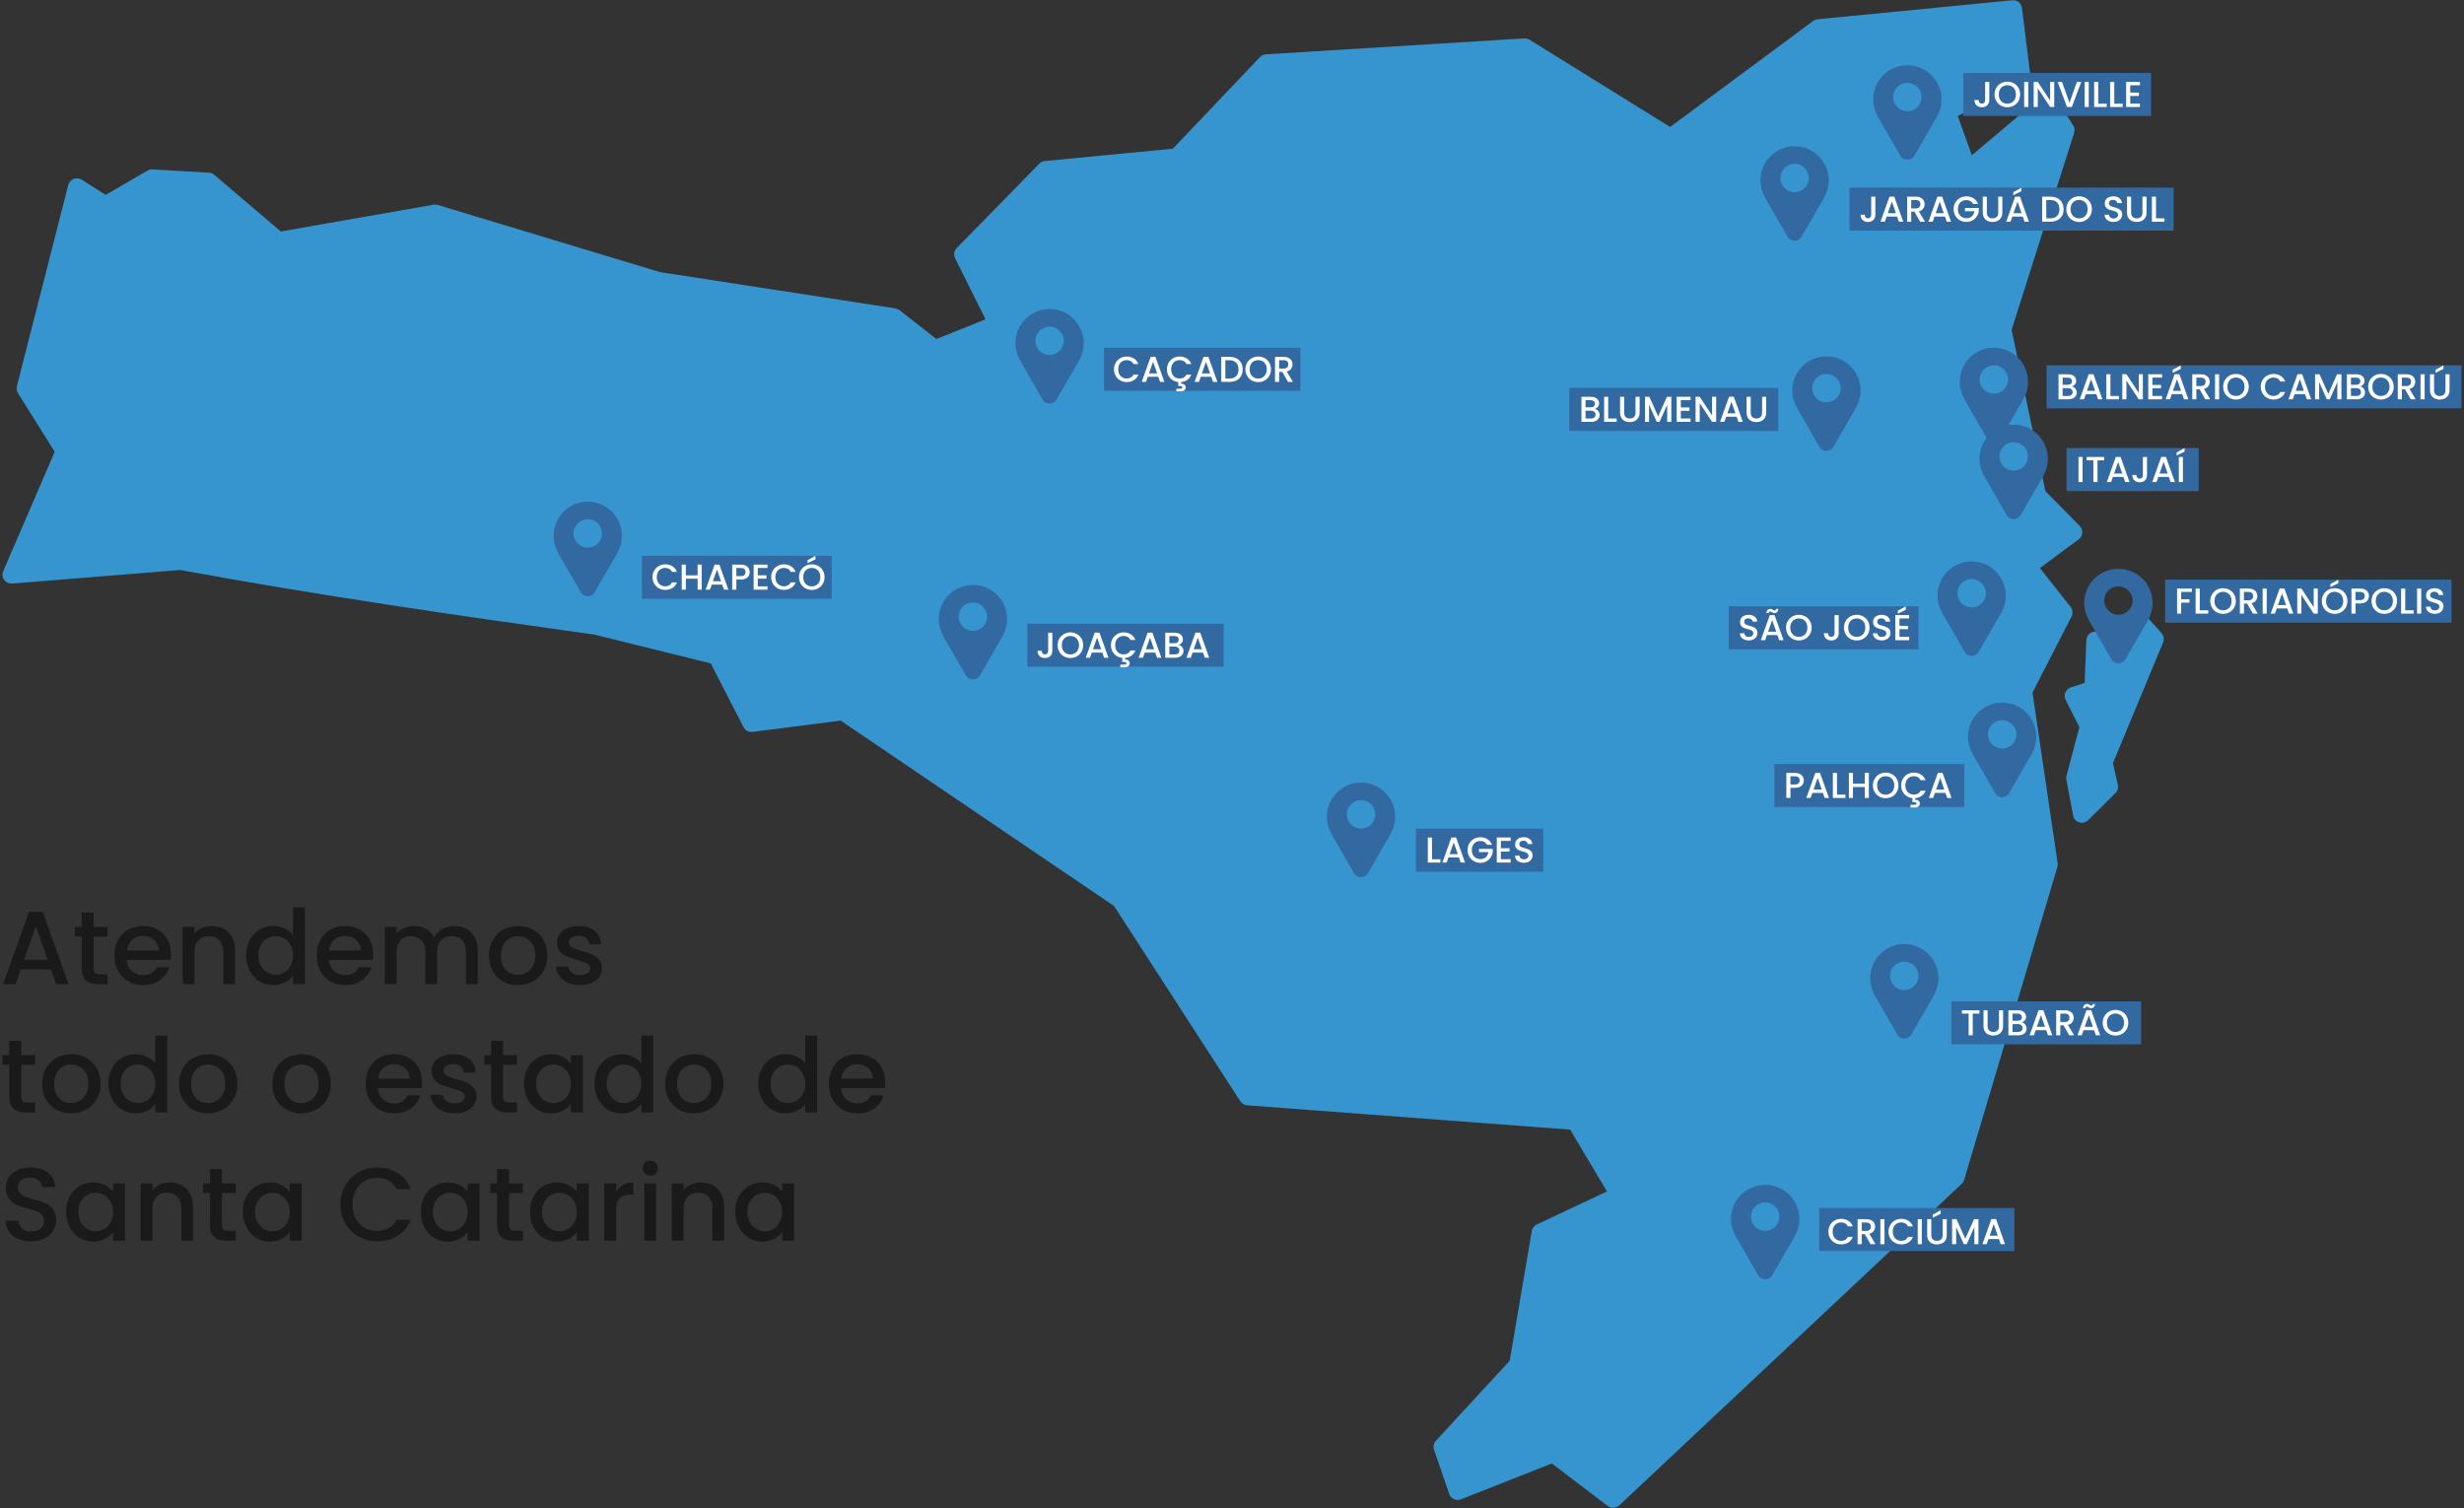 <?xml version="1.0" encoding="UTF-8"?> <svg xmlns="http://www.w3.org/2000/svg" xmlns:xlink="http://www.w3.org/1999/xlink" xml:space="preserve" width="500px" height="306px" version="1.1" style="shape-rendering:geometricPrecision; text-rendering:geometricPrecision; image-rendering:optimizeQuality; fill-rule:evenodd; clip-rule:evenodd" viewBox="0 0 500 306"><rect x="0" y="0" width="500" height="306" fill="#333333" stroke="none"/> <defs> <style type="text/css"> .fil4 {fill:#3369A1} .fil2 {fill:#3369A1} .fil1 {fill:#1A1A1A;fill-rule:nonzero} .fil0 {fill:#3695CF;fill-rule:nonzero} .fil3 {fill:white;fill-rule:nonzero} </style> </defs> <g id="Camada_x0020_1">  <g id="_1903300396416"> <path class="fil0" d="M425.14 128.17c0.67,-0.05 7.59,-4.09 7.61,-4.1 0.78,-0.47 1.77,-0.28 2.33,0.41l3.54 4c0.47,0.53 0.57,1.26 0.32,1.88l-10.17 24.49 0.98 4.43c0.14,0.63 -0.06,1.25 -0.49,1.67l-5.53 5.48c-0.7,0.71 -1.84,0.7 -2.55,0 -0.26,-0.27 -0.43,-0.6 -0.49,-0.94l-1.38 -7.27c-0.05,-0.28 -0.04,-0.54 0.03,-0.8l2.61 -9.87 -2.79 -5.53c-0.45,-0.89 -0.09,-1.97 0.8,-2.42l0.25 -0.11 2.81 -0.91 0.35 -8.68c0.04,-0.96 0.82,-1.71 1.77,-1.73zm-421.72 -49.79l10.43 -40.83c0.05,-0.18 0.12,-0.36 0.23,-0.52 0.53,-0.84 1.64,-1.1 2.49,-0.57l4.89 3.09 8.47 -4.94c0.29,-0.17 0.64,-0.26 1,-0.24l11.48 0.67c0.38,0.02 0.76,0.16 1.07,0.43l13.5 11.5 30.94 -5.42c0.29,-0.06 0.6,-0.05 0.9,0.04l45.09 13.62 47.8 7.37c0.29,0.05 0.58,0.17 0.84,0.37l7.46 5.84 9.98 -3.99 -6.14 -12.32c-0.37,-0.68 -0.28,-1.56 0.29,-2.14l16.76 -17.13c0.29,-0.29 0.68,-0.49 1.12,-0.53l25.99 -2.51 17.66 -18.58c0.31,-0.33 0.74,-0.54 1.22,-0.57l52.43 -3.23c0.36,-0.02 0.72,0.07 1.05,0.27l28.54 17.7 29.01 -21.5c0.26,-0.19 0.57,-0.32 0.91,-0.35l39.52 -3.86c0.94,-0.09 1.81,0.57 1.95,1.52l1.64 13.23c0.13,0.76 -0.25,1.54 -0.97,1.9l-13.69 6.85 2.85 7.95 14.29 -12.04c0.08,-0.07 0.16,-0.13 0.25,-0.18 0.85,-0.52 1.96,-0.25 2.48,0.6l3.47 5.45c0.33,0.45 0.45,1.05 0.27,1.62l-12.69 39.98 6.85 32.72 6.98 7.08 0.16 0.19c0.59,0.8 0.42,1.93 -0.38,2.52l-7.87 5.82 6.21 7.86c0.44,0.54 0.55,1.31 0.22,1.97l-7.93 15.44 5.1 34.63c0.04,0.26 0.02,0.52 -0.05,0.78l-18.93 63.49c-0.09,0.3 -0.26,0.57 -0.5,0.8l-69.48 65.24c-0.64,0.59 -1.62,0.66 -2.33,0.12l-11.35 -8.63 -18.52 7.31c-0.95,0.32 -1.97,-0.18 -2.3,-1.12l-3.09 -8.99c-0.2,-0.61 -0.08,-1.31 0.39,-1.81l14.97 -16.23 4.48 -26.32c0.1,-0.56 0.46,-1.07 1.01,-1.33l14.25 -6.71 -7.48 -12.54 -65.54 -4.94c-0.54,-0.04 -1.06,-0.33 -1.38,-0.82l-25.63 -39.62 -55.47 -37.62 -17.78 2.28c-0.77,0.14 -1.56,-0.22 -1.93,-0.95l-6.66 -12.94 -23.6 -5.84c-29,-4.04 -55.46,-7.88 -84.09,-13.11l-34.04 2.75c-0.29,0.03 -0.6,-0.01 -0.9,-0.14 -0.91,-0.39 -1.34,-1.45 -0.94,-2.37l10.45 -24.23 -7.39 -11.78c-0.3,-0.42 -0.42,-0.97 -0.29,-1.51z"></path> <path class="fil1" d="M10.33 196.71l-6.14 0 -1.05 3 -2.51 0 5.25 -14.69 2.78 0 5.26 14.69 -2.53 0 -1.06 -3zm-0.67 -1.96l-2.39 -6.81 -2.4 6.81 4.79 0z"></path> <path id="1" class="fil1" d="M19 190.05l0 6.43c0,0.44 0.11,0.75 0.31,0.94 0.2,0.19 0.55,0.29 1.04,0.29l1.48 0 0 2 -1.9 0c-1.08,0 -1.91,-0.25 -2.49,-0.76 -0.57,-0.51 -0.86,-1.33 -0.86,-2.47l0 -6.43 -1.37 0 0 -1.97 1.37 0 0 -2.89 2.42 0 0 2.89 2.83 0 0 1.97 -2.83 0z"></path> <path id="2" class="fil1" d="M34.7 193.61c0,0.44 -0.03,0.83 -0.08,1.18l-8.89 0c0.07,0.93 0.42,1.68 1.04,2.24 0.62,0.56 1.38,0.84 2.28,0.84 1.29,0 2.2,-0.54 2.74,-1.62l2.59 0c-0.35,1.07 -0.98,1.94 -1.91,2.63 -0.92,0.68 -2.06,1.02 -3.42,1.02 -1.12,0 -2.11,-0.25 -2.99,-0.75 -0.88,-0.5 -1.57,-1.2 -2.07,-2.11 -0.5,-0.91 -0.75,-1.96 -0.75,-3.15 0,-1.2 0.25,-2.25 0.73,-3.16 0.49,-0.9 1.17,-1.6 2.05,-2.1 0.88,-0.49 1.89,-0.73 3.03,-0.73 1.09,0 2.07,0.23 2.93,0.71 0.86,0.48 1.52,1.15 2,2.02 0.48,0.86 0.72,1.86 0.72,2.98zm-2.51 -0.76c-0.01,-0.88 -0.33,-1.59 -0.95,-2.13 -0.62,-0.53 -1.39,-0.8 -2.3,-0.8 -0.83,0 -1.54,0.26 -2.13,0.79 -0.59,0.53 -0.94,1.24 -1.05,2.14l6.43 0z"></path> <path id="3" class="fil1" d="M42.93 187.9c0.91,0 1.73,0.18 2.46,0.56 0.72,0.38 1.28,0.95 1.69,1.69 0.41,0.75 0.62,1.65 0.62,2.7l0 6.86 -2.39 0 0 -6.5c0,-1.04 -0.26,-1.84 -0.78,-2.39 -0.52,-0.56 -1.23,-0.84 -2.13,-0.84 -0.9,0 -1.61,0.28 -2.14,0.84 -0.53,0.55 -0.79,1.35 -0.79,2.39l0 6.5 -2.41 0 0 -11.63 2.41 0 0 1.33c0.39,-0.47 0.89,-0.85 1.5,-1.11 0.62,-0.27 1.27,-0.4 1.96,-0.4z"></path> <path id="4" class="fil1" d="M49.95 193.84c0,-1.16 0.24,-2.2 0.73,-3.1 0.49,-0.9 1.15,-1.6 1.98,-2.1 0.84,-0.5 1.77,-0.74 2.8,-0.74 0.76,0 1.51,0.16 2.25,0.49 0.73,0.33 1.32,0.77 1.76,1.32l0 -5.61 2.42 0 0 15.61 -2.42 0 0 -1.75c-0.4,0.56 -0.94,1.03 -1.64,1.39 -0.69,0.37 -1.49,0.55 -2.39,0.55 -1.01,0 -1.94,-0.26 -2.78,-0.77 -0.83,-0.51 -1.49,-1.23 -1.98,-2.15 -0.49,-0.92 -0.73,-1.97 -0.73,-3.14zm9.52 0.05c0,-0.81 -0.17,-1.5 -0.5,-2.09 -0.33,-0.59 -0.76,-1.04 -1.3,-1.35 -0.53,-0.31 -1.11,-0.47 -1.73,-0.47 -0.61,0 -1.19,0.15 -1.73,0.46 -0.53,0.3 -0.96,0.74 -1.29,1.33 -0.33,0.58 -0.5,1.27 -0.5,2.07 0,0.81 0.17,1.51 0.5,2.11 0.33,0.61 0.76,1.07 1.3,1.39 0.55,0.31 1.12,0.47 1.72,0.47 0.62,0 1.2,-0.15 1.73,-0.46 0.54,-0.31 0.97,-0.77 1.3,-1.36 0.33,-0.6 0.5,-1.3 0.5,-2.1z"></path> <path id="5" class="fil1" d="M75.71 193.61c0,0.44 -0.02,0.83 -0.08,1.18l-8.88 0c0.07,0.93 0.41,1.68 1.03,2.24 0.62,0.56 1.38,0.84 2.28,0.84 1.29,0 2.21,-0.54 2.74,-1.62l2.6 0c-0.35,1.07 -0.99,1.94 -1.91,2.63 -0.92,0.68 -2.07,1.02 -3.43,1.02 -1.11,0 -2.11,-0.25 -2.99,-0.75 -0.88,-0.5 -1.56,-1.2 -2.06,-2.11 -0.5,-0.91 -0.75,-1.96 -0.75,-3.15 0,-1.2 0.24,-2.25 0.72,-3.16 0.49,-0.9 1.17,-1.6 2.05,-2.1 0.88,-0.49 1.89,-0.73 3.03,-0.73 1.1,0 2.07,0.23 2.93,0.71 0.86,0.48 1.53,1.15 2.01,2.02 0.47,0.86 0.71,1.86 0.71,2.98zm-2.51 -0.76c-0.01,-0.88 -0.33,-1.59 -0.95,-2.13 -0.62,-0.53 -1.38,-0.8 -2.3,-0.8 -0.83,0 -1.54,0.26 -2.13,0.79 -0.59,0.53 -0.94,1.24 -1.05,2.14l6.43 0z"></path> <path id="6" class="fil1" d="M92.15 187.9c0.91,0 1.73,0.18 2.46,0.56 0.72,0.38 1.29,0.95 1.7,1.69 0.42,0.75 0.63,1.65 0.63,2.7l0 6.86 -2.39 0 0 -6.5c0,-1.04 -0.26,-1.84 -0.78,-2.39 -0.52,-0.56 -1.23,-0.84 -2.13,-0.84 -0.9,0 -1.61,0.28 -2.14,0.84 -0.53,0.55 -0.79,1.35 -0.79,2.39l0 6.5 -2.39 0 0 -6.5c0,-1.04 -0.26,-1.84 -0.78,-2.39 -0.52,-0.56 -1.23,-0.84 -2.13,-0.84 -0.9,0 -1.61,0.28 -2.14,0.84 -0.53,0.55 -0.79,1.35 -0.79,2.39l0 6.5 -2.4 0 0 -11.63 2.4 0 0 1.33c0.4,-0.47 0.89,-0.85 1.5,-1.11 0.6,-0.27 1.25,-0.4 1.94,-0.4 0.93,0 1.76,0.19 2.49,0.59 0.73,0.39 1.29,0.96 1.69,1.7 0.35,-0.7 0.9,-1.26 1.64,-1.67 0.75,-0.42 1.55,-0.62 2.41,-0.62z"></path> <path id="7" class="fil1" d="M105.04 199.9c-1.1,0 -2.09,-0.25 -2.98,-0.75 -0.88,-0.5 -1.58,-1.2 -2.08,-2.11 -0.51,-0.91 -0.76,-1.96 -0.76,-3.15 0,-1.19 0.26,-2.23 0.78,-3.15 0.52,-0.91 1.23,-1.61 2.13,-2.11 0.9,-0.49 1.9,-0.73 3.01,-0.73 1.12,0 2.12,0.24 3.02,0.73 0.9,0.5 1.61,1.2 2.13,2.11 0.52,0.92 0.78,1.96 0.78,3.15 0,1.18 -0.26,2.23 -0.8,3.14 -0.53,0.91 -1.26,1.62 -2.18,2.12 -0.92,0.5 -1.94,0.75 -3.05,0.75zm0 -2.09c0.62,0 1.2,-0.15 1.74,-0.44 0.54,-0.3 0.98,-0.74 1.32,-1.33 0.34,-0.59 0.51,-1.31 0.51,-2.15 0,-0.85 -0.17,-1.56 -0.49,-2.14 -0.32,-0.59 -0.75,-1.03 -1.29,-1.32 -0.53,-0.3 -1.11,-0.45 -1.73,-0.45 -0.62,0 -1.19,0.15 -1.72,0.45 -0.52,0.29 -0.94,0.73 -1.25,1.32 -0.31,0.58 -0.47,1.29 -0.47,2.14 0,1.25 0.32,2.21 0.96,2.9 0.64,0.68 1.45,1.02 2.42,1.02z"></path> <path id="8" class="fil1" d="M117.68 199.9c-0.92,0 -1.74,-0.17 -2.46,-0.5 -0.72,-0.33 -1.3,-0.78 -1.72,-1.35 -0.42,-0.57 -0.65,-1.2 -0.67,-1.91l2.48 0c0.05,0.5 0.28,0.91 0.71,1.24 0.43,0.33 0.97,0.49 1.62,0.49 0.67,0 1.19,-0.13 1.57,-0.39 0.37,-0.26 0.56,-0.59 0.56,-1 0,-0.43 -0.21,-0.76 -0.63,-0.97 -0.41,-0.21 -1.07,-0.44 -1.97,-0.69 -0.87,-0.24 -1.58,-0.48 -2.13,-0.7 -0.55,-0.23 -1.02,-0.57 -1.42,-1.04 -0.41,-0.46 -0.6,-1.07 -0.6,-1.83 0,-0.62 0.18,-1.19 0.54,-1.7 0.37,-0.51 0.89,-0.92 1.58,-1.21 0.68,-0.3 1.46,-0.44 2.35,-0.44 1.32,0 2.39,0.33 3.19,1 0.81,0.67 1.25,1.58 1.3,2.73l-2.4 0c-0.05,-0.52 -0.26,-0.94 -0.64,-1.25 -0.38,-0.3 -0.89,-0.46 -1.54,-0.46 -0.63,0 -1.12,0.12 -1.45,0.36 -0.34,0.24 -0.51,0.55 -0.51,0.95 0,0.31 0.11,0.57 0.34,0.78 0.22,0.21 0.5,0.38 0.82,0.49 0.32,0.12 0.8,0.28 1.44,0.46 0.84,0.22 1.53,0.45 2.07,0.68 0.55,0.24 1.01,0.58 1.41,1.03 0.39,0.45 0.6,1.05 0.61,1.79 0,0.66 -0.18,1.25 -0.55,1.77 -0.37,0.52 -0.88,0.93 -1.55,1.23 -0.67,0.29 -1.45,0.44 -2.35,0.44z"></path> <path id="9" class="fil1" d="M4.3 216.07l0 6.44c0,0.43 0.1,0.74 0.3,0.93 0.21,0.19 0.56,0.29 1.05,0.29l1.47 0 0 2 -1.89 0c-1.09,0 -1.92,-0.25 -2.49,-0.76 -0.58,-0.5 -0.87,-1.33 -0.87,-2.46l0 -6.44 -1.37 0 0 -1.96 1.37 0 0 -2.89 2.43 0 0 2.89 2.82 0 0 1.96 -2.82 0z"></path> <path id="10" class="fil1" d="M14.38 225.92c-1.09,0 -2.09,-0.25 -2.97,-0.75 -0.89,-0.5 -1.58,-1.2 -2.09,-2.11 -0.51,-0.9 -0.76,-1.95 -0.76,-3.15 0,-1.18 0.26,-2.23 0.78,-3.14 0.52,-0.92 1.23,-1.62 2.13,-2.11 0.9,-0.5 1.91,-0.74 3.02,-0.74 1.11,0 2.12,0.24 3.02,0.74 0.9,0.49 1.61,1.19 2.13,2.11 0.52,0.91 0.78,1.96 0.78,3.14 0,1.18 -0.27,2.23 -0.81,3.14 -0.53,0.92 -1.26,1.62 -2.18,2.12 -0.92,0.5 -1.94,0.75 -3.05,0.75zm0 -2.09c0.62,0 1.2,-0.14 1.74,-0.44 0.54,-0.29 0.98,-0.74 1.32,-1.33 0.34,-0.59 0.51,-1.31 0.51,-2.15 0,-0.84 -0.16,-1.56 -0.49,-2.14 -0.32,-0.58 -0.75,-1.03 -1.28,-1.32 -0.54,-0.3 -1.11,-0.44 -1.73,-0.44 -0.62,0 -1.2,0.14 -1.72,0.44 -0.53,0.29 -0.95,0.74 -1.26,1.32 -0.31,0.58 -0.46,1.3 -0.46,2.14 0,1.25 0.32,2.22 0.96,2.9 0.64,0.68 1.44,1.02 2.41,1.02z"></path> <path id="11" class="fil1" d="M22 219.87c0,-1.17 0.24,-2.2 0.73,-3.1 0.48,-0.9 1.14,-1.6 1.98,-2.1 0.84,-0.5 1.77,-0.75 2.8,-0.75 0.76,0 1.5,0.16 2.24,0.49 0.74,0.33 1.33,0.77 1.76,1.32l0 -5.61 2.43 0 0 15.61 -2.43 0 0 -1.75c-0.39,0.56 -0.93,1.03 -1.63,1.39 -0.7,0.37 -1.5,0.55 -2.4,0.55 -1.01,0 -1.93,-0.25 -2.77,-0.77 -0.84,-0.51 -1.5,-1.23 -1.98,-2.15 -0.49,-0.92 -0.73,-1.96 -0.73,-3.13zm9.51 0.04c0,-0.8 -0.16,-1.5 -0.49,-2.09 -0.33,-0.59 -0.76,-1.04 -1.3,-1.35 -0.53,-0.31 -1.11,-0.46 -1.73,-0.46 -0.62,0 -1.19,0.15 -1.73,0.45 -0.53,0.3 -0.97,0.75 -1.3,1.33 -0.33,0.58 -0.49,1.28 -0.49,2.08 0,0.8 0.16,1.5 0.49,2.11 0.33,0.6 0.77,1.06 1.31,1.38 0.54,0.32 1.12,0.47 1.72,0.47 0.62,0 1.2,-0.15 1.73,-0.46 0.54,-0.31 0.97,-0.76 1.3,-1.36 0.33,-0.6 0.49,-1.3 0.49,-2.1z"></path> <path id="12" class="fil1" d="M42.15 225.92c-1.1,0 -2.09,-0.25 -2.98,-0.75 -0.88,-0.5 -1.58,-1.2 -2.09,-2.11 -0.5,-0.9 -0.76,-1.95 -0.76,-3.15 0,-1.18 0.26,-2.23 0.79,-3.14 0.51,-0.92 1.23,-1.62 2.13,-2.11 0.9,-0.5 1.9,-0.74 3.01,-0.74 1.11,0 2.12,0.24 3.02,0.74 0.9,0.49 1.61,1.19 2.13,2.11 0.52,0.91 0.78,1.96 0.78,3.14 0,1.18 -0.27,2.23 -0.8,3.14 -0.54,0.92 -1.26,1.62 -2.18,2.12 -0.93,0.5 -1.94,0.75 -3.05,0.75zm0 -2.09c0.62,0 1.2,-0.14 1.74,-0.44 0.54,-0.29 0.98,-0.74 1.32,-1.33 0.33,-0.59 0.5,-1.31 0.5,-2.15 0,-0.84 -0.16,-1.56 -0.48,-2.14 -0.33,-0.58 -0.76,-1.03 -1.29,-1.32 -0.53,-0.3 -1.11,-0.44 -1.73,-0.44 -0.62,0 -1.19,0.14 -1.72,0.44 -0.53,0.29 -0.95,0.74 -1.25,1.32 -0.31,0.58 -0.47,1.3 -0.47,2.14 0,1.25 0.32,2.22 0.96,2.9 0.64,0.68 1.45,1.02 2.42,1.02z"></path> <path id="13" class="fil1" d="M61.09 225.92c-1.09,0 -2.09,-0.25 -2.97,-0.75 -0.89,-0.5 -1.58,-1.2 -2.09,-2.11 -0.51,-0.9 -0.76,-1.95 -0.76,-3.15 0,-1.18 0.26,-2.23 0.78,-3.14 0.52,-0.92 1.23,-1.62 2.13,-2.11 0.9,-0.5 1.91,-0.74 3.02,-0.74 1.11,0 2.12,0.24 3.02,0.74 0.9,0.49 1.61,1.19 2.13,2.11 0.52,0.91 0.78,1.96 0.78,3.14 0,1.18 -0.27,2.23 -0.8,3.14 -0.54,0.92 -1.27,1.62 -2.19,2.12 -0.92,0.5 -1.94,0.75 -3.05,0.75zm0 -2.09c0.62,0 1.2,-0.14 1.74,-0.44 0.54,-0.29 0.98,-0.74 1.32,-1.33 0.34,-0.59 0.51,-1.31 0.51,-2.15 0,-0.84 -0.16,-1.56 -0.49,-2.14 -0.32,-0.58 -0.75,-1.03 -1.28,-1.32 -0.54,-0.3 -1.11,-0.44 -1.73,-0.44 -0.62,0 -1.2,0.14 -1.72,0.44 -0.53,0.29 -0.95,0.74 -1.26,1.32 -0.31,0.58 -0.46,1.3 -0.46,2.14 0,1.25 0.32,2.22 0.96,2.9 0.64,0.68 1.44,1.02 2.41,1.02z"></path> <path id="14" class="fil1" d="M85.65 219.64c0,0.43 -0.03,0.83 -0.08,1.18l-8.89 0c0.07,0.93 0.42,1.67 1.04,2.23 0.62,0.57 1.38,0.85 2.28,0.85 1.29,0 2.2,-0.54 2.74,-1.63l2.59 0c-0.35,1.07 -0.98,1.95 -1.9,2.63 -0.93,0.68 -2.07,1.02 -3.43,1.02 -1.12,0 -2.11,-0.25 -2.99,-0.75 -0.88,-0.5 -1.57,-1.2 -2.07,-2.11 -0.5,-0.9 -0.75,-1.95 -0.75,-3.15 0,-1.2 0.25,-2.25 0.73,-3.15 0.49,-0.91 1.17,-1.61 2.05,-2.1 0.88,-0.5 1.89,-0.74 3.03,-0.74 1.09,0 2.07,0.24 2.93,0.72 0.86,0.47 1.52,1.15 2,2.01 0.48,0.86 0.72,1.86 0.72,2.99zm-2.51 -0.76c-0.01,-0.89 -0.33,-1.6 -0.95,-2.14 -0.62,-0.53 -1.38,-0.8 -2.3,-0.8 -0.83,0 -1.54,0.27 -2.13,0.79 -0.59,0.53 -0.94,1.25 -1.05,2.15l6.43 0z"></path> <path id="15" class="fil1" d="M92.23 225.92c-0.91,0 -1.73,-0.16 -2.46,-0.49 -0.72,-0.33 -1.29,-0.78 -1.71,-1.35 -0.43,-0.57 -0.65,-1.21 -0.68,-1.91l2.49 0c0.04,0.49 0.28,0.9 0.71,1.23 0.43,0.33 0.96,0.5 1.61,0.5 0.68,0 1.2,-0.13 1.57,-0.39 0.38,-0.26 0.56,-0.6 0.56,-1 0,-0.44 -0.21,-0.76 -0.62,-0.98 -0.42,-0.21 -1.07,-0.44 -1.97,-0.69 -0.88,-0.24 -1.59,-0.47 -2.13,-0.7 -0.55,-0.22 -1.03,-0.57 -1.43,-1.03 -0.4,-0.47 -0.6,-1.08 -0.6,-1.84 0,-0.62 0.18,-1.18 0.55,-1.7 0.36,-0.51 0.89,-0.91 1.57,-1.21 0.68,-0.29 1.47,-0.44 2.35,-0.44 1.33,0 2.39,0.33 3.2,1 0.81,0.67 1.24,1.58 1.3,2.73l-2.41 0c-0.04,-0.52 -0.25,-0.93 -0.63,-1.24 -0.38,-0.31 -0.89,-0.47 -1.54,-0.47 -0.63,0 -1.12,0.12 -1.46,0.36 -0.33,0.24 -0.5,0.56 -0.5,0.95 0,0.31 0.11,0.57 0.33,0.78 0.23,0.21 0.5,0.38 0.83,0.5 0.32,0.12 0.8,0.27 1.43,0.45 0.85,0.23 1.54,0.46 2.08,0.69 0.54,0.23 1.01,0.57 1.4,1.02 0.4,0.45 0.6,1.05 0.61,1.79 0,0.67 -0.18,1.26 -0.54,1.78 -0.37,0.52 -0.89,0.92 -1.55,1.22 -0.67,0.3 -1.46,0.44 -2.36,0.44z"></path> <path id="16" class="fil1" d="M102.09 216.07l0 6.44c0,0.43 0.1,0.74 0.3,0.93 0.21,0.19 0.55,0.29 1.05,0.29l1.47 0 0 2 -1.9 0c-1.08,0 -1.91,-0.25 -2.48,-0.76 -0.58,-0.5 -0.87,-1.33 -0.87,-2.46l0 -6.44 -1.37 0 0 -1.96 1.37 0 0 -2.89 2.43 0 0 2.89 2.82 0 0 1.96 -2.82 0z"></path> <path id="17" class="fil1" d="M106.33 219.87c0,-1.17 0.24,-2.2 0.72,-3.1 0.49,-0.9 1.15,-1.6 1.99,-2.1 0.83,-0.5 1.76,-0.75 2.77,-0.75 0.92,0 1.71,0.18 2.4,0.54 0.68,0.35 1.22,0.8 1.63,1.34l0 -1.69 2.43 0 0 11.62 -2.43 0 0 -1.73c-0.41,0.55 -0.96,1.01 -1.66,1.37 -0.71,0.37 -1.51,0.55 -2.41,0.55 -1,0 -1.91,-0.25 -2.74,-0.77 -0.83,-0.51 -1.49,-1.23 -1.98,-2.15 -0.48,-0.92 -0.72,-1.96 -0.72,-3.13zm9.51 0.04c0,-0.8 -0.16,-1.5 -0.49,-2.09 -0.33,-0.59 -0.77,-1.04 -1.3,-1.35 -0.54,-0.31 -1.11,-0.46 -1.73,-0.46 -0.62,0 -1.2,0.15 -1.73,0.45 -0.54,0.3 -0.97,0.75 -1.3,1.33 -0.33,0.58 -0.49,1.28 -0.49,2.08 0,0.8 0.16,1.5 0.49,2.11 0.33,0.6 0.77,1.06 1.31,1.38 0.54,0.32 1.11,0.47 1.72,0.47 0.62,0 1.19,-0.15 1.73,-0.46 0.53,-0.31 0.97,-0.76 1.3,-1.36 0.33,-0.6 0.49,-1.3 0.49,-2.1z"></path> <path id="18" class="fil1" d="M120.63 219.87c0,-1.17 0.24,-2.2 0.73,-3.1 0.48,-0.9 1.15,-1.6 1.98,-2.1 0.84,-0.5 1.77,-0.75 2.8,-0.75 0.76,0 1.51,0.16 2.25,0.49 0.73,0.33 1.32,0.77 1.76,1.32l0 -5.61 2.42 0 0 15.61 -2.42 0 0 -1.75c-0.4,0.56 -0.94,1.03 -1.64,1.39 -0.7,0.37 -1.49,0.55 -2.39,0.55 -1.02,0 -1.94,-0.25 -2.78,-0.77 -0.83,-0.51 -1.5,-1.23 -1.98,-2.15 -0.49,-0.92 -0.73,-1.96 -0.73,-3.13zm9.52 0.04c0,-0.8 -0.17,-1.5 -0.5,-2.09 -0.33,-0.59 -0.76,-1.04 -1.3,-1.35 -0.53,-0.31 -1.11,-0.46 -1.73,-0.46 -0.62,0 -1.19,0.15 -1.73,0.45 -0.53,0.3 -0.96,0.75 -1.29,1.33 -0.34,0.58 -0.5,1.28 -0.5,2.08 0,0.8 0.16,1.5 0.5,2.11 0.33,0.6 0.76,1.06 1.3,1.38 0.55,0.32 1.12,0.47 1.72,0.47 0.62,0 1.2,-0.15 1.73,-0.46 0.54,-0.31 0.97,-0.76 1.3,-1.36 0.33,-0.6 0.5,-1.3 0.5,-2.1z"></path> <path id="19" class="fil1" d="M140.78 225.92c-1.1,0 -2.09,-0.25 -2.98,-0.75 -0.88,-0.5 -1.58,-1.2 -2.08,-2.11 -0.51,-0.9 -0.76,-1.95 -0.76,-3.15 0,-1.18 0.26,-2.23 0.78,-3.14 0.52,-0.92 1.23,-1.62 2.13,-2.11 0.9,-0.5 1.9,-0.74 3.01,-0.74 1.12,0 2.12,0.24 3.02,0.74 0.9,0.49 1.61,1.19 2.13,2.11 0.52,0.91 0.78,1.96 0.78,3.14 0,1.18 -0.26,2.23 -0.8,3.14 -0.53,0.92 -1.26,1.62 -2.18,2.12 -0.92,0.5 -1.94,0.75 -3.05,0.75zm0 -2.09c0.62,0 1.2,-0.14 1.74,-0.44 0.54,-0.29 0.98,-0.74 1.32,-1.33 0.34,-0.59 0.51,-1.31 0.51,-2.15 0,-0.84 -0.17,-1.56 -0.49,-2.14 -0.32,-0.58 -0.75,-1.03 -1.29,-1.32 -0.53,-0.3 -1.11,-0.44 -1.73,-0.44 -0.62,0 -1.19,0.14 -1.72,0.44 -0.52,0.29 -0.94,0.74 -1.25,1.32 -0.31,0.58 -0.47,1.3 -0.47,2.14 0,1.25 0.32,2.22 0.96,2.9 0.64,0.68 1.45,1.02 2.42,1.02z"></path> <path id="20" class="fil1" d="M153.88 219.87c0,-1.17 0.24,-2.2 0.73,-3.1 0.48,-0.9 1.15,-1.6 1.98,-2.1 0.84,-0.5 1.77,-0.75 2.8,-0.75 0.76,0 1.51,0.16 2.25,0.49 0.73,0.33 1.32,0.77 1.76,1.32l0 -5.61 2.42 0 0 15.61 -2.42 0 0 -1.75c-0.4,0.56 -0.94,1.03 -1.64,1.39 -0.69,0.37 -1.49,0.55 -2.39,0.55 -1.02,0 -1.94,-0.25 -2.78,-0.77 -0.83,-0.51 -1.5,-1.23 -1.98,-2.15 -0.49,-0.92 -0.73,-1.96 -0.73,-3.13zm9.52 0.04c0,-0.8 -0.17,-1.5 -0.5,-2.09 -0.33,-0.59 -0.76,-1.04 -1.3,-1.35 -0.53,-0.31 -1.11,-0.46 -1.73,-0.46 -0.62,0 -1.19,0.15 -1.73,0.45 -0.53,0.3 -0.96,0.75 -1.29,1.33 -0.33,0.58 -0.5,1.28 -0.5,2.08 0,0.8 0.17,1.5 0.5,2.11 0.33,0.6 0.76,1.06 1.3,1.38 0.55,0.32 1.12,0.47 1.72,0.47 0.62,0 1.2,-0.15 1.73,-0.46 0.54,-0.31 0.97,-0.76 1.3,-1.36 0.33,-0.6 0.5,-1.3 0.5,-2.1z"></path> <path id="21" class="fil1" d="M179.64 219.64c0,0.43 -0.03,0.83 -0.08,1.18l-8.88 0c0.07,0.93 0.41,1.67 1.03,2.23 0.62,0.57 1.38,0.85 2.28,0.85 1.29,0 2.21,-0.54 2.74,-1.63l2.6 0c-0.36,1.07 -0.99,1.95 -1.91,2.63 -0.92,0.68 -2.07,1.02 -3.43,1.02 -1.11,0 -2.11,-0.25 -2.99,-0.75 -0.88,-0.5 -1.57,-1.2 -2.07,-2.11 -0.49,-0.9 -0.74,-1.95 -0.74,-3.15 0,-1.2 0.24,-2.25 0.72,-3.15 0.49,-0.91 1.17,-1.61 2.05,-2.1 0.88,-0.5 1.89,-0.74 3.03,-0.74 1.09,0 2.07,0.24 2.93,0.72 0.86,0.47 1.53,1.15 2,2.01 0.48,0.86 0.72,1.86 0.72,2.99zm-2.51 -0.76c-0.01,-0.89 -0.33,-1.6 -0.95,-2.14 -0.62,-0.53 -1.38,-0.8 -2.3,-0.8 -0.83,0 -1.54,0.27 -2.13,0.79 -0.59,0.53 -0.94,1.25 -1.05,2.15l6.43 0z"></path> <path id="22" class="fil1" d="M6.32 251.9c-0.98,0 -1.87,-0.17 -2.66,-0.51 -0.78,-0.35 -1.4,-0.84 -1.85,-1.47 -0.45,-0.63 -0.68,-1.37 -0.68,-2.21l2.58 0c0.05,0.63 0.3,1.15 0.75,1.56 0.44,0.41 1.06,0.61 1.86,0.61 0.83,0 1.48,-0.2 1.94,-0.6 0.47,-0.4 0.7,-0.92 0.7,-1.55 0,-0.5 -0.14,-0.9 -0.43,-1.21 -0.29,-0.31 -0.65,-0.54 -1.08,-0.71 -0.43,-0.17 -1.02,-0.35 -1.78,-0.55 -0.96,-0.25 -1.73,-0.51 -2.33,-0.77 -0.6,-0.26 -1.11,-0.67 -1.53,-1.22 -0.42,-0.54 -0.63,-1.28 -0.63,-2.19 0,-0.84 0.21,-1.58 0.63,-2.21 0.42,-0.64 1.01,-1.12 1.77,-1.46 0.76,-0.34 1.64,-0.51 2.64,-0.51 1.42,0 2.58,0.36 3.49,1.07 0.91,0.71 1.41,1.68 1.51,2.92l-2.66 0c-0.04,-0.53 -0.3,-0.99 -0.76,-1.37 -0.46,-0.38 -1.08,-0.57 -1.84,-0.57 -0.69,0 -1.25,0.18 -1.68,0.53 -0.44,0.35 -0.66,0.86 -0.66,1.52 0,0.45 0.14,0.82 0.41,1.1 0.28,0.29 0.63,0.52 1.05,0.69 0.42,0.17 1,0.35 1.73,0.55 0.97,0.27 1.76,0.53 2.37,0.8 0.61,0.27 1.13,0.68 1.56,1.23 0.43,0.56 0.65,1.3 0.65,2.23 0,0.75 -0.2,1.45 -0.61,2.11 -0.4,0.66 -0.98,1.19 -1.75,1.59 -0.76,0.4 -1.67,0.6 -2.71,0.6z"></path> <path id="23" class="fil1" d="M13.43 245.89c0,-1.17 0.24,-2.2 0.73,-3.1 0.49,-0.9 1.15,-1.6 1.98,-2.1 0.84,-0.5 1.77,-0.75 2.78,-0.75 0.91,0 1.71,0.18 2.39,0.54 0.68,0.36 1.23,0.8 1.64,1.34l0 -1.69 2.42 0 0 11.63 -2.42 0 0 -1.73c-0.41,0.55 -0.97,1 -1.67,1.37 -0.7,0.36 -1.5,0.55 -2.4,0.55 -1,0 -1.92,-0.26 -2.75,-0.77 -0.83,-0.52 -1.48,-1.23 -1.97,-2.16 -0.49,-0.92 -0.73,-1.96 -0.73,-3.13zm9.52 0.04c0,-0.8 -0.17,-1.49 -0.5,-2.09 -0.33,-0.59 -0.76,-1.04 -1.3,-1.35 -0.53,-0.31 -1.11,-0.46 -1.73,-0.46 -0.61,0 -1.19,0.15 -1.73,0.45 -0.53,0.31 -0.96,0.75 -1.29,1.33 -0.33,0.59 -0.5,1.28 -0.5,2.08 0,0.8 0.17,1.51 0.5,2.11 0.33,0.61 0.76,1.07 1.3,1.38 0.55,0.32 1.12,0.48 1.72,0.48 0.62,0 1.2,-0.16 1.73,-0.47 0.54,-0.31 0.97,-0.76 1.3,-1.36 0.33,-0.6 0.5,-1.29 0.5,-2.1z"></path> <path id="24" class="fil1" d="M34.4 239.94c0.92,0 1.74,0.19 2.46,0.57 0.73,0.38 1.29,0.94 1.7,1.69 0.41,0.74 0.61,1.64 0.61,2.7l0 6.86 -2.38 0 0 -6.5c0,-1.04 -0.26,-1.84 -0.78,-2.4 -0.52,-0.55 -1.23,-0.83 -2.13,-0.83 -0.9,0 -1.62,0.28 -2.14,0.83 -0.53,0.56 -0.8,1.36 -0.8,2.4l0 6.5 -2.4 0 0 -11.63 2.4 0 0 1.33c0.4,-0.48 0.9,-0.85 1.51,-1.12 0.61,-0.26 1.26,-0.4 1.95,-0.4z"></path> <path id="25" class="fil1" d="M45.04 242.09l0 6.44c0,0.43 0.1,0.75 0.3,0.94 0.21,0.19 0.55,0.28 1.05,0.28l1.47 0 0 2.01 -1.9 0c-1.08,0 -1.91,-0.26 -2.48,-0.76 -0.58,-0.51 -0.87,-1.33 -0.87,-2.47l0 -6.44 -1.37 0 0 -1.96 1.37 0 0 -2.89 2.43 0 0 2.89 2.82 0 0 1.96 -2.82 0z"></path> <path id="26" class="fil1" d="M49.28 245.89c0,-1.17 0.24,-2.2 0.72,-3.1 0.49,-0.9 1.15,-1.6 1.99,-2.1 0.83,-0.5 1.76,-0.75 2.77,-0.75 0.92,0 1.71,0.18 2.4,0.54 0.68,0.36 1.22,0.8 1.63,1.34l0 -1.69 2.43 0 0 11.63 -2.43 0 0 -1.73c-0.41,0.55 -0.96,1 -1.66,1.37 -0.71,0.36 -1.51,0.55 -2.41,0.55 -1,0 -1.91,-0.26 -2.74,-0.77 -0.83,-0.52 -1.49,-1.23 -1.98,-2.16 -0.48,-0.92 -0.72,-1.96 -0.72,-3.13zm9.51 0.04c0,-0.8 -0.16,-1.49 -0.49,-2.09 -0.33,-0.59 -0.77,-1.04 -1.3,-1.35 -0.54,-0.31 -1.11,-0.46 -1.73,-0.46 -0.62,0 -1.2,0.15 -1.73,0.45 -0.54,0.31 -0.97,0.75 -1.3,1.33 -0.33,0.59 -0.49,1.28 -0.49,2.08 0,0.8 0.16,1.51 0.49,2.11 0.33,0.61 0.77,1.07 1.31,1.38 0.54,0.32 1.11,0.48 1.72,0.48 0.62,0 1.19,-0.16 1.73,-0.47 0.53,-0.31 0.97,-0.76 1.3,-1.36 0.33,-0.6 0.49,-1.29 0.49,-2.1z"></path> <path id="27" class="fil1" d="M69.07 244.39c0,-1.43 0.33,-2.72 1,-3.86 0.67,-1.14 1.57,-2.03 2.72,-2.67 1.15,-0.64 2.4,-0.96 3.77,-0.96 1.56,0 2.95,0.39 4.16,1.15 1.22,0.77 2.1,1.86 2.65,3.26l-2.89 0c-0.38,-0.77 -0.91,-1.35 -1.58,-1.73 -0.68,-0.38 -1.46,-0.57 -2.34,-0.57 -0.97,0 -1.84,0.22 -2.6,0.66 -0.76,0.43 -1.35,1.06 -1.78,1.87 -0.43,0.82 -0.65,1.77 -0.65,2.85 0,1.09 0.22,2.04 0.65,2.85 0.43,0.82 1.02,1.45 1.78,1.89 0.76,0.44 1.63,0.66 2.6,0.66 0.88,0 1.66,-0.19 2.34,-0.57 0.67,-0.38 1.2,-0.95 1.58,-1.73l2.89 0c-0.55,1.41 -1.43,2.49 -2.65,3.25 -1.21,0.76 -2.6,1.14 -4.16,1.14 -1.38,0 -2.64,-0.32 -3.78,-0.96 -1.14,-0.64 -2.04,-1.53 -2.71,-2.67 -0.67,-1.14 -1,-2.42 -1,-3.86z"></path> <path id="28" class="fil1" d="M85.38 245.89c0,-1.17 0.24,-2.2 0.72,-3.1 0.49,-0.9 1.15,-1.6 1.99,-2.1 0.83,-0.5 1.76,-0.75 2.77,-0.75 0.91,0 1.71,0.18 2.4,0.54 0.68,0.36 1.22,0.8 1.63,1.34l0 -1.69 2.43 0 0 11.63 -2.43 0 0 -1.73c-0.41,0.55 -0.96,1 -1.67,1.37 -0.7,0.36 -1.5,0.55 -2.4,0.55 -1,0 -1.91,-0.26 -2.74,-0.77 -0.83,-0.52 -1.49,-1.23 -1.98,-2.16 -0.48,-0.92 -0.72,-1.96 -0.72,-3.13zm9.51 0.04c0,-0.8 -0.17,-1.49 -0.5,-2.09 -0.33,-0.59 -0.76,-1.04 -1.29,-1.35 -0.54,-0.31 -1.11,-0.46 -1.73,-0.46 -0.62,0 -1.2,0.15 -1.73,0.45 -0.54,0.31 -0.97,0.75 -1.3,1.33 -0.33,0.59 -0.5,1.28 -0.5,2.08 0,0.8 0.17,1.51 0.5,2.11 0.33,0.61 0.77,1.07 1.31,1.38 0.54,0.32 1.11,0.48 1.72,0.48 0.62,0 1.19,-0.16 1.73,-0.47 0.53,-0.31 0.96,-0.76 1.29,-1.36 0.33,-0.6 0.5,-1.29 0.5,-2.1z"></path> <path id="29" class="fil1" d="M103.29 242.09l0 6.44c0,0.43 0.1,0.75 0.3,0.94 0.21,0.19 0.56,0.28 1.05,0.28l1.47 0 0 2.01 -1.9 0c-1.08,0 -1.91,-0.26 -2.48,-0.76 -0.58,-0.51 -0.87,-1.33 -0.87,-2.47l0 -6.44 -1.37 0 0 -1.96 1.37 0 0 -2.89 2.43 0 0 2.89 2.82 0 0 1.96 -2.82 0z"></path> <path id="30" class="fil1" d="M107.53 245.89c0,-1.17 0.24,-2.2 0.73,-3.1 0.48,-0.9 1.14,-1.6 1.98,-2.1 0.84,-0.5 1.76,-0.75 2.77,-0.75 0.92,0 1.72,0.18 2.4,0.54 0.68,0.36 1.23,0.8 1.63,1.34l0 -1.69 2.43 0 0 11.63 -2.43 0 0 -1.73c-0.4,0.55 -0.96,1 -1.66,1.37 -0.71,0.36 -1.51,0.55 -2.41,0.55 -1,0 -1.91,-0.26 -2.74,-0.77 -0.83,-0.52 -1.49,-1.23 -1.97,-2.16 -0.49,-0.92 -0.73,-1.96 -0.73,-3.13zm9.51 0.04c0,-0.8 -0.16,-1.49 -0.49,-2.09 -0.33,-0.59 -0.77,-1.04 -1.3,-1.35 -0.54,-0.31 -1.11,-0.46 -1.73,-0.46 -0.62,0 -1.2,0.15 -1.73,0.45 -0.53,0.31 -0.97,0.75 -1.3,1.33 -0.33,0.59 -0.49,1.28 -0.49,2.08 0,0.8 0.16,1.51 0.49,2.11 0.33,0.61 0.77,1.07 1.31,1.38 0.54,0.32 1.11,0.48 1.72,0.48 0.62,0 1.19,-0.16 1.73,-0.47 0.53,-0.31 0.97,-0.76 1.3,-1.36 0.33,-0.6 0.49,-1.29 0.49,-2.1z"></path> <path id="31" class="fil1" d="M125.04 241.82c0.35,-0.59 0.82,-1.05 1.4,-1.38 0.59,-0.33 1.28,-0.5 2.08,-0.5l0 2.49 -0.61 0c-0.94,0 -1.66,0.24 -2.14,0.72 -0.49,0.48 -0.73,1.31 -0.73,2.49l0 6.12 -2.41 0 0 -11.63 2.41 0 0 1.69z"></path> <path id="32" class="fil1" d="M131.96 238.59c-0.44,0 -0.8,-0.15 -1.1,-0.44 -0.29,-0.3 -0.44,-0.66 -0.44,-1.1 0,-0.44 0.15,-0.8 0.44,-1.1 0.3,-0.29 0.66,-0.44 1.1,-0.44 0.42,0 0.78,0.15 1.08,0.44 0.29,0.3 0.44,0.66 0.44,1.1 0,0.44 -0.15,0.8 -0.44,1.1 -0.3,0.29 -0.66,0.44 -1.08,0.44zm1.18 1.54l0 11.63 -2.4 0 0 -11.63 2.4 0z"></path> <path id="33" class="fil1" d="M142.17 239.94c0.92,0 1.73,0.19 2.46,0.57 0.72,0.38 1.29,0.94 1.7,1.69 0.4,0.74 0.61,1.64 0.61,2.7l0 6.86 -2.39 0 0 -6.5c0,-1.04 -0.26,-1.84 -0.78,-2.4 -0.52,-0.55 -1.23,-0.83 -2.13,-0.83 -0.9,0 -1.61,0.28 -2.14,0.83 -0.53,0.56 -0.79,1.36 -0.79,2.4l0 6.5 -2.4 0 0 -11.63 2.4 0 0 1.33c0.39,-0.48 0.9,-0.85 1.51,-1.12 0.61,-0.26 1.26,-0.4 1.95,-0.4z"></path> <path id="34" class="fil1" d="M149.2 245.89c0,-1.17 0.24,-2.2 0.72,-3.1 0.49,-0.9 1.15,-1.6 1.99,-2.1 0.83,-0.5 1.76,-0.75 2.77,-0.75 0.92,0 1.71,0.18 2.4,0.54 0.68,0.36 1.22,0.8 1.63,1.34l0 -1.69 2.43 0 0 11.63 -2.43 0 0 -1.73c-0.41,0.55 -0.96,1 -1.67,1.37 -0.7,0.36 -1.5,0.55 -2.4,0.55 -1,0 -1.91,-0.26 -2.74,-0.77 -0.83,-0.52 -1.49,-1.23 -1.98,-2.16 -0.48,-0.92 -0.72,-1.96 -0.72,-3.13zm9.51 0.04c0,-0.8 -0.16,-1.49 -0.49,-2.09 -0.33,-0.59 -0.77,-1.04 -1.3,-1.35 -0.54,-0.31 -1.11,-0.46 -1.73,-0.46 -0.62,0 -1.2,0.15 -1.73,0.45 -0.54,0.31 -0.97,0.75 -1.3,1.33 -0.33,0.59 -0.5,1.28 -0.5,2.08 0,0.8 0.17,1.51 0.5,2.11 0.33,0.61 0.77,1.07 1.31,1.38 0.54,0.32 1.11,0.48 1.72,0.48 0.62,0 1.19,-0.16 1.73,-0.47 0.53,-0.31 0.97,-0.76 1.3,-1.36 0.33,-0.6 0.49,-1.29 0.49,-2.1z"></path> <rect class="fil2" x="369.15" y="245.13" width="39.6" height="8.73"></rect> <rect class="fil2" x="398.41" y="14.8" width="38.1" height="8.73"></rect> <rect class="fil2" x="318.45" y="78.71" width="42.42" height="8.73"></rect> <rect class="fil2" x="415.3" y="74.14" width="84.2" height="8.73"></rect> <rect class="fil2" x="419.35" y="90.92" width="26.81" height="8.73"></rect> <rect class="fil2" x="439.36" y="117.62" width="58.11" height="8.73"></rect> <rect class="fil2" x="395.97" y="203.19" width="38.51" height="8.73"></rect> <rect class="fil2" x="130.27" y="112.77" width="38.51" height="8.73"></rect> <rect class="fil2" x="287.32" y="168.15" width="25.84" height="8.73"></rect> <rect class="fil2" x="208.47" y="126.55" width="39.85" height="8.73"></rect> <rect class="fil2" x="224.03" y="70.57" width="39.85" height="8.73"></rect> <rect class="fil2" x="360.07" y="155.04" width="38.51" height="8.73"></rect> <rect class="fil2" x="350.78" y="123.02" width="38.51" height="8.73"></rect> <rect class="fil2" x="375.3" y="38.07" width="65.79" height="8.73"></rect> <path class="fil3" d="M371.02 249.92c0,-0.5 0.12,-0.94 0.35,-1.34 0.23,-0.39 0.54,-0.7 0.94,-0.92 0.4,-0.23 0.83,-0.34 1.31,-0.34 0.54,0 1.02,0.14 1.44,0.4 0.42,0.27 0.73,0.64 0.92,1.13l-1 0c-0.14,-0.27 -0.32,-0.47 -0.55,-0.6 -0.24,-0.13 -0.51,-0.2 -0.81,-0.2 -0.34,0 -0.64,0.08 -0.9,0.23 -0.27,0.15 -0.47,0.37 -0.62,0.65 -0.15,0.28 -0.22,0.61 -0.22,0.99 0,0.37 0.07,0.7 0.22,0.99 0.15,0.28 0.35,0.5 0.62,0.65 0.26,0.15 0.56,0.23 0.9,0.23 0.3,0 0.57,-0.07 0.81,-0.2 0.23,-0.13 0.41,-0.33 0.55,-0.6l1 0c-0.19,0.49 -0.5,0.87 -0.92,1.13 -0.42,0.26 -0.9,0.39 -1.44,0.39 -0.48,0 -0.92,-0.11 -1.31,-0.33 -0.4,-0.22 -0.71,-0.53 -0.94,-0.92 -0.23,-0.4 -0.35,-0.84 -0.35,-1.34z"></path> <path id="1" class="fil3" d="M379.59 252.47l-1.17 -2.03 -0.64 0 0 2.03 -0.83 0 0 -5.08 1.75 0c0.39,0 0.72,0.07 0.99,0.21 0.27,0.13 0.48,0.31 0.61,0.54 0.13,0.23 0.2,0.49 0.2,0.77 0,0.33 -0.1,0.63 -0.29,0.9 -0.19,0.27 -0.49,0.46 -0.89,0.55l1.26 2.11 -0.99 0zm-1.81 -2.7l0.92 0c0.31,0 0.55,-0.07 0.71,-0.23 0.16,-0.16 0.24,-0.37 0.24,-0.63 0,-0.26 -0.08,-0.47 -0.24,-0.62 -0.15,-0.15 -0.39,-0.22 -0.71,-0.22l-0.92 0 0 1.7z"></path> <polygon id="2" class="fil3" points="382.4,247.39 382.4,252.47 381.57,252.47 381.57,247.39 "></polygon> <path id="3" class="fil3" d="M383.22 249.92c0,-0.5 0.12,-0.94 0.35,-1.34 0.23,-0.39 0.54,-0.7 0.94,-0.92 0.4,-0.23 0.83,-0.34 1.31,-0.34 0.54,0 1.02,0.14 1.44,0.4 0.42,0.27 0.73,0.64 0.92,1.13l-1.01 0c-0.13,-0.27 -0.31,-0.47 -0.54,-0.6 -0.24,-0.13 -0.51,-0.2 -0.81,-0.2 -0.34,0 -0.64,0.08 -0.9,0.23 -0.27,0.15 -0.47,0.37 -0.62,0.65 -0.15,0.28 -0.22,0.61 -0.22,0.99 0,0.37 0.07,0.7 0.22,0.99 0.15,0.28 0.35,0.5 0.62,0.65 0.26,0.15 0.56,0.23 0.9,0.23 0.3,0 0.57,-0.07 0.81,-0.2 0.23,-0.13 0.41,-0.33 0.54,-0.6l1.01 0c-0.19,0.49 -0.5,0.87 -0.92,1.13 -0.42,0.26 -0.9,0.39 -1.44,0.39 -0.48,0 -0.92,-0.11 -1.31,-0.33 -0.4,-0.22 -0.71,-0.53 -0.94,-0.92 -0.23,-0.4 -0.35,-0.84 -0.35,-1.34z"></path> <polygon id="4" class="fil3" points="389.98,247.39 389.98,252.47 389.15,252.47 389.15,247.39 "></polygon> <path id="5" class="fil3" d="M391.9 247.39l0 3.24c0,0.38 0.1,0.67 0.31,0.87 0.2,0.19 0.48,0.29 0.84,0.29 0.37,0 0.65,-0.1 0.85,-0.29 0.2,-0.2 0.31,-0.49 0.31,-0.87l0 -3.24 0.83 0 0 3.22c0,0.42 -0.09,0.77 -0.27,1.06 -0.18,0.28 -0.42,0.5 -0.73,0.64 -0.3,0.14 -0.63,0.21 -1,0.21 -0.36,0 -0.69,-0.07 -0.99,-0.21 -0.3,-0.14 -0.54,-0.36 -0.72,-0.64 -0.17,-0.29 -0.26,-0.64 -0.26,-1.06l0 -3.22 0.83 0zm1.9 -1.09l-1.61 0.8 0 -0.62 1.61 -0.89 0 0.71z"></path> <polygon id="6" class="fil3" points="401.47,247.39 401.47,252.47 400.64,252.47 400.64,248.99 399.09,252.47 398.51,252.47 396.95,248.99 396.95,252.47 396.12,252.47 396.12,247.39 397.02,247.39 398.8,251.37 400.58,247.39 "></polygon> <path id="7" class="fil3" d="M405.63 251.43l-2.13 0 -0.36 1.04 -0.87 0 1.82 -5.09 0.96 0 1.82 5.09 -0.88 0 -0.36 -1.04zm-0.23 -0.68l-0.83 -2.36 -0.83 2.36 1.66 0z"></path> <path class="fil3" d="M403.67 16.63l0 3.66c0,0.46 -0.14,0.81 -0.42,1.08 -0.27,0.26 -0.63,0.39 -1.08,0.39 -0.45,0 -0.81,-0.13 -1.09,-0.39 -0.27,-0.27 -0.41,-0.62 -0.41,-1.08l0.84 0c0,0.23 0.06,0.41 0.17,0.54 0.11,0.13 0.27,0.19 0.49,0.19 0.21,0 0.38,-0.06 0.49,-0.2 0.11,-0.13 0.17,-0.31 0.17,-0.53l0 -3.66 0.84 0z"></path> <path id="1" class="fil3" d="M407.34 21.76c-0.48,0 -0.91,-0.11 -1.31,-0.33 -0.4,-0.22 -0.71,-0.53 -0.94,-0.93 -0.23,-0.4 -0.35,-0.84 -0.35,-1.34 0,-0.5 0.12,-0.94 0.35,-1.34 0.23,-0.39 0.54,-0.7 0.94,-0.92 0.4,-0.22 0.83,-0.33 1.31,-0.33 0.47,0 0.91,0.11 1.31,0.33 0.39,0.22 0.71,0.53 0.94,0.92 0.22,0.4 0.34,0.84 0.34,1.34 0,0.5 -0.12,0.94 -0.34,1.34 -0.23,0.4 -0.55,0.71 -0.94,0.93 -0.4,0.22 -0.84,0.33 -1.31,0.33zm0 -0.72c0.33,0 0.63,-0.08 0.89,-0.23 0.27,-0.15 0.47,-0.37 0.62,-0.66 0.15,-0.28 0.22,-0.61 0.22,-0.99 0,-0.37 -0.07,-0.7 -0.22,-0.99 -0.15,-0.28 -0.35,-0.5 -0.62,-0.65 -0.26,-0.15 -0.56,-0.22 -0.89,-0.22 -0.34,0 -0.64,0.07 -0.9,0.22 -0.27,0.15 -0.47,0.37 -0.62,0.65 -0.15,0.29 -0.22,0.62 -0.22,0.99 0,0.38 0.07,0.71 0.22,0.99 0.15,0.29 0.35,0.51 0.62,0.66 0.26,0.15 0.56,0.23 0.9,0.23z"></path> <polygon id="2" class="fil3" points="411.58,16.63 411.58,21.71 410.75,21.71 410.75,16.63 "></polygon> <polygon id="3" class="fil3" points="416.85,21.71 416.02,21.71 413.51,17.92 413.51,21.71 412.68,21.71 412.68,16.62 413.51,16.62 416.02,20.41 416.02,16.62 416.85,16.62 "></polygon> <polygon id="4" class="fil3" points="422.33,16.63 420.42,21.71 419.45,21.71 417.54,16.63 418.43,16.63 419.94,20.86 421.45,16.63 "></polygon> <polygon id="5" class="fil3" points="423.85,16.63 423.85,21.71 423.02,21.71 423.02,16.63 "></polygon> <polygon id="6" class="fil3" points="425.78,21.04 427.5,21.04 427.5,21.71 424.95,21.71 424.95,16.63 425.78,16.63 "></polygon> <polygon id="7" class="fil3" points="429.03,21.04 430.74,21.04 430.74,21.71 428.19,21.71 428.19,16.63 429.03,16.63 "></polygon> <polygon id="8" class="fil3" points="432.27,17.3 432.27,18.79 434.03,18.79 434.03,19.47 432.27,19.47 432.27,21.03 434.24,21.03 434.24,21.71 431.44,21.71 431.44,16.62 434.24,16.62 434.24,17.3 "></polygon> <path class="fil3" d="M323.62 82.99c0.28,0.05 0.51,0.19 0.7,0.43 0.19,0.24 0.28,0.51 0.28,0.81 0,0.26 -0.06,0.49 -0.2,0.7 -0.13,0.2 -0.32,0.37 -0.58,0.49 -0.25,0.12 -0.55,0.18 -0.88,0.18l-2.03 0 0 -5.08 1.93 0c0.35,0 0.64,0.06 0.89,0.17 0.25,0.12 0.44,0.28 0.57,0.47 0.12,0.2 0.19,0.42 0.19,0.66 0,0.3 -0.08,0.54 -0.24,0.74 -0.15,0.19 -0.36,0.33 -0.63,0.43zm-1.88 -0.34l1.03 0c0.27,0 0.49,-0.06 0.64,-0.19 0.15,-0.12 0.23,-0.3 0.23,-0.53 0,-0.23 -0.08,-0.41 -0.23,-0.54 -0.15,-0.13 -0.37,-0.19 -0.64,-0.19l-1.03 0 0 1.45zm1.12 2.27c0.29,0 0.51,-0.07 0.67,-0.21 0.16,-0.13 0.24,-0.32 0.24,-0.57 0,-0.25 -0.08,-0.44 -0.26,-0.59 -0.17,-0.15 -0.39,-0.22 -0.67,-0.22l-1.1 0 0 1.59 1.12 0z"></path> <polygon id="1" class="fil3" points="326.34,84.92 328.06,84.92 328.06,85.6 325.51,85.6 325.51,80.52 326.34,80.52 "></polygon> <path id="2" class="fil3" d="M329.58 80.52l0 3.23c0,0.39 0.1,0.68 0.3,0.87 0.2,0.2 0.49,0.3 0.85,0.3 0.36,0 0.65,-0.1 0.85,-0.3 0.2,-0.19 0.3,-0.48 0.3,-0.87l0 -3.23 0.84 0 0 3.22c0,0.41 -0.09,0.76 -0.28,1.05 -0.18,0.29 -0.42,0.5 -0.72,0.65 -0.3,0.14 -0.63,0.21 -1,0.21 -0.37,0 -0.7,-0.07 -1,-0.21 -0.3,-0.15 -0.54,-0.36 -0.71,-0.65 -0.18,-0.29 -0.26,-0.64 -0.26,-1.05l0 -3.22 0.83 0z"></path> <polygon id="3" class="fil3" points="339.15,80.52 339.15,85.6 338.31,85.6 338.31,82.12 336.76,85.6 336.19,85.6 334.63,82.12 334.63,85.6 333.8,85.6 333.8,80.52 334.7,80.52 336.48,84.5 338.26,80.52 "></polygon> <polygon id="4" class="fil3" points="341.08,81.19 341.08,82.68 342.83,82.68 342.83,83.36 341.08,83.36 341.08,84.92 343.05,84.92 343.05,85.6 340.24,85.6 340.24,80.51 343.05,80.51 343.05,81.19 "></polygon> <polygon id="5" class="fil3" points="348.25,85.6 347.41,85.6 344.91,81.8 344.91,85.6 344.07,85.6 344.07,80.51 344.91,80.51 347.41,84.3 347.41,80.51 348.25,80.51 "></polygon> <path id="6" class="fil3" d="M352.41 84.56l-2.13 0 -0.37 1.04 -0.87 0 1.82 -5.09 0.97 0 1.82 5.09 -0.88 0 -0.36 -1.04zm-0.24 -0.68l-0.82 -2.36 -0.84 2.36 1.66 0z"></path> <path id="7" class="fil3" d="M355.26 80.52l0 3.23c0,0.39 0.11,0.68 0.31,0.87 0.2,0.2 0.48,0.3 0.84,0.3 0.37,0 0.65,-0.1 0.85,-0.3 0.21,-0.19 0.31,-0.48 0.31,-0.87l0 -3.23 0.83 0 0 3.22c0,0.41 -0.09,0.76 -0.27,1.05 -0.18,0.29 -0.42,0.5 -0.72,0.65 -0.31,0.14 -0.64,0.21 -1.01,0.21 -0.36,0 -0.69,-0.07 -0.99,-0.21 -0.3,-0.15 -0.54,-0.36 -0.72,-0.65 -0.17,-0.29 -0.26,-0.64 -0.26,-1.05l0 -3.22 0.83 0z"></path> <path class="fil3" d="M420.44 78.42c0.27,0.04 0.5,0.19 0.69,0.43 0.19,0.24 0.29,0.51 0.29,0.81 0,0.26 -0.07,0.49 -0.2,0.7 -0.14,0.2 -0.33,0.37 -0.58,0.49 -0.26,0.11 -0.55,0.18 -0.89,0.18l-2.03 0 0 -5.08 1.94 0c0.34,0 0.64,0.05 0.89,0.17 0.25,0.12 0.43,0.28 0.56,0.47 0.13,0.2 0.19,0.42 0.19,0.66 0,0.3 -0.08,0.54 -0.23,0.73 -0.16,0.2 -0.37,0.34 -0.63,0.44zm-1.89 -0.34l1.03 0c0.28,0 0.49,-0.06 0.64,-0.19 0.16,-0.12 0.23,-0.3 0.23,-0.53 0,-0.23 -0.07,-0.41 -0.23,-0.54 -0.15,-0.13 -0.36,-0.19 -0.64,-0.19l-1.03 0 0 1.45zm1.13 2.27c0.28,0 0.5,-0.07 0.66,-0.21 0.16,-0.14 0.24,-0.33 0.24,-0.57 0,-0.25 -0.08,-0.45 -0.25,-0.59 -0.17,-0.15 -0.4,-0.22 -0.68,-0.22l-1.1 0 0 1.59 1.13 0z"></path> <path id="1" class="fil3" d="M425.39 79.99l-2.13 0 -0.37 1.04 -0.87 0 1.82 -5.09 0.97 0 1.82 5.09 -0.88 0 -0.36 -1.04zm-0.24 -0.68l-0.82 -2.36 -0.84 2.36 1.66 0z"></path> <polygon id="2" class="fil3" points="428.25,80.35 429.97,80.35 429.97,81.03 427.42,81.03 427.42,75.95 428.25,75.95 "></polygon> <polygon id="3" class="fil3" points="434.83,81.03 434,81.03 431.5,77.23 431.5,81.03 430.66,81.03 430.66,75.94 431.5,75.94 434,79.72 434,75.94 434.83,75.94 "></polygon> <polygon id="4" class="fil3" points="436.77,76.62 436.77,78.11 438.52,78.11 438.52,78.79 436.77,78.79 436.77,80.35 438.74,80.35 438.74,81.03 435.93,81.03 435.93,75.94 438.74,75.94 438.74,76.62 "></polygon> <path id="5" class="fil3" d="M442.83 79.99l-2.13 0 -0.37 1.04 -0.87 0 1.82 -5.09 0.97 0 1.82 5.09 -0.88 0 -0.36 -1.04zm-0.24 -0.68l-0.82 -2.36 -0.84 2.36 1.66 0zm-0.07 -4.45l-1.62 0.79 0 -0.61 1.62 -0.89 0 0.71z"></path> <path id="6" class="fil3" d="M447.5 81.03l-1.17 -2.04 -0.64 0 0 2.04 -0.83 0 0 -5.08 1.75 0c0.39,0 0.72,0.06 0.99,0.2 0.27,0.14 0.47,0.32 0.61,0.55 0.13,0.23 0.2,0.48 0.2,0.77 0,0.33 -0.1,0.63 -0.29,0.9 -0.19,0.27 -0.49,0.45 -0.89,0.55l1.26 2.11 -0.99 0zm-1.81 -2.7l0.92 0c0.31,0 0.55,-0.08 0.71,-0.24 0.15,-0.15 0.23,-0.36 0.23,-0.62 0,-0.27 -0.07,-0.47 -0.23,-0.62 -0.16,-0.15 -0.39,-0.22 -0.71,-0.22l-0.92 0 0 1.7z"></path> <polygon id="7" class="fil3" points="450.31,75.95 450.31,81.03 449.48,81.03 449.48,75.95 "></polygon> <path id="8" class="fil3" d="M453.72 81.08c-0.47,0 -0.91,-0.12 -1.3,-0.34 -0.4,-0.22 -0.71,-0.53 -0.94,-0.92 -0.24,-0.4 -0.35,-0.85 -0.35,-1.35 0,-0.49 0.11,-0.94 0.35,-1.33 0.23,-0.4 0.54,-0.71 0.94,-0.93 0.39,-0.22 0.83,-0.33 1.3,-0.33 0.48,0 0.92,0.11 1.31,0.33 0.4,0.22 0.72,0.53 0.94,0.93 0.23,0.39 0.35,0.84 0.35,1.33 0,0.5 -0.12,0.95 -0.35,1.35 -0.22,0.39 -0.54,0.7 -0.94,0.92 -0.39,0.22 -0.83,0.34 -1.31,0.34zm0 -0.73c0.34,0 0.64,-0.07 0.9,-0.23 0.27,-0.15 0.47,-0.37 0.62,-0.66 0.15,-0.28 0.22,-0.61 0.22,-0.99 0,-0.37 -0.07,-0.7 -0.22,-0.98 -0.15,-0.28 -0.35,-0.5 -0.62,-0.65 -0.26,-0.15 -0.56,-0.23 -0.9,-0.23 -0.33,0 -0.63,0.08 -0.9,0.23 -0.26,0.15 -0.46,0.37 -0.61,0.65 -0.15,0.28 -0.23,0.61 -0.23,0.98 0,0.38 0.08,0.71 0.23,0.99 0.15,0.29 0.35,0.51 0.61,0.66 0.27,0.16 0.57,0.23 0.9,0.23z"></path> <path id="9" class="fil3" d="M458.76 78.47c0,-0.49 0.11,-0.94 0.35,-1.33 0.23,-0.4 0.54,-0.71 0.94,-0.93 0.39,-0.22 0.83,-0.33 1.3,-0.33 0.54,0 1.02,0.13 1.45,0.4 0.42,0.26 0.72,0.64 0.91,1.13l-1 0c-0.13,-0.27 -0.31,-0.47 -0.55,-0.6 -0.23,-0.13 -0.5,-0.2 -0.81,-0.2 -0.33,0 -0.63,0.08 -0.9,0.23 -0.26,0.15 -0.46,0.37 -0.61,0.65 -0.15,0.28 -0.23,0.61 -0.23,0.98 0,0.38 0.08,0.71 0.23,0.99 0.15,0.28 0.35,0.5 0.61,0.66 0.27,0.15 0.57,0.23 0.9,0.23 0.31,0 0.58,-0.07 0.81,-0.2 0.24,-0.13 0.42,-0.33 0.55,-0.6l1 0c-0.19,0.49 -0.49,0.86 -0.91,1.12 -0.43,0.27 -0.91,0.4 -1.45,0.4 -0.48,0 -0.91,-0.11 -1.31,-0.33 -0.39,-0.23 -0.7,-0.53 -0.93,-0.93 -0.24,-0.39 -0.35,-0.84 -0.35,-1.34z"></path> <path id="10" class="fil3" d="M467.75 79.99l-2.13 0 -0.36 1.04 -0.88 0 1.83 -5.09 0.96 0 1.82 5.09 -0.88 0 -0.36 -1.04zm-0.24 -0.68l-0.82 -2.36 -0.84 2.36 1.66 0z"></path> <polygon id="11" class="fil3" points="475.13,75.95 475.13,81.03 474.3,81.03 474.3,77.55 472.75,81.03 472.17,81.03 470.61,77.55 470.61,81.03 469.78,81.03 469.78,75.95 470.68,75.95 472.46,79.93 474.24,75.95 "></polygon> <path id="12" class="fil3" d="M478.94 78.42c0.28,0.04 0.51,0.19 0.7,0.43 0.19,0.24 0.28,0.51 0.28,0.81 0,0.26 -0.06,0.49 -0.2,0.7 -0.13,0.2 -0.32,0.37 -0.58,0.49 -0.25,0.11 -0.55,0.18 -0.88,0.18l-2.03 0 0 -5.08 1.93 0c0.35,0 0.65,0.05 0.89,0.17 0.25,0.12 0.44,0.28 0.57,0.47 0.12,0.2 0.19,0.42 0.19,0.66 0,0.3 -0.08,0.54 -0.24,0.73 -0.15,0.2 -0.36,0.34 -0.63,0.44zm-1.88 -0.34l1.03 0c0.27,0 0.49,-0.06 0.64,-0.19 0.15,-0.12 0.23,-0.3 0.23,-0.53 0,-0.23 -0.08,-0.41 -0.23,-0.54 -0.15,-0.13 -0.37,-0.19 -0.64,-0.19l-1.03 0 0 1.45zm1.12 2.27c0.29,0 0.51,-0.07 0.67,-0.21 0.16,-0.14 0.24,-0.33 0.24,-0.57 0,-0.25 -0.08,-0.45 -0.26,-0.59 -0.17,-0.15 -0.39,-0.22 -0.67,-0.22l-1.1 0 0 1.59 1.12 0z"></path> <path id="13" class="fil3" d="M483.15 81.08c-0.48,0 -0.91,-0.12 -1.31,-0.34 -0.4,-0.22 -0.71,-0.53 -0.94,-0.92 -0.23,-0.4 -0.35,-0.85 -0.35,-1.35 0,-0.49 0.12,-0.94 0.35,-1.33 0.23,-0.4 0.54,-0.71 0.94,-0.93 0.4,-0.22 0.83,-0.33 1.31,-0.33 0.47,0 0.91,0.11 1.31,0.33 0.4,0.22 0.71,0.53 0.94,0.93 0.23,0.39 0.34,0.84 0.34,1.33 0,0.5 -0.11,0.95 -0.34,1.35 -0.23,0.39 -0.54,0.7 -0.94,0.92 -0.4,0.22 -0.84,0.34 -1.31,0.34zm0 -0.73c0.33,0 0.63,-0.07 0.9,-0.23 0.26,-0.15 0.46,-0.37 0.61,-0.66 0.15,-0.28 0.23,-0.61 0.23,-0.99 0,-0.37 -0.08,-0.7 -0.23,-0.98 -0.15,-0.28 -0.35,-0.5 -0.61,-0.65 -0.27,-0.15 -0.57,-0.23 -0.9,-0.23 -0.34,0 -0.64,0.08 -0.9,0.23 -0.27,0.15 -0.47,0.37 -0.62,0.65 -0.15,0.28 -0.22,0.61 -0.22,0.98 0,0.38 0.07,0.71 0.22,0.99 0.15,0.29 0.35,0.51 0.62,0.66 0.26,0.16 0.56,0.23 0.9,0.23z"></path> <path id="14" class="fil3" d="M489.2 81.03l-1.17 -2.04 -0.64 0 0 2.04 -0.83 0 0 -5.08 1.75 0c0.39,0 0.72,0.06 0.99,0.2 0.27,0.14 0.48,0.32 0.61,0.55 0.13,0.23 0.2,0.48 0.2,0.77 0,0.33 -0.1,0.63 -0.29,0.9 -0.19,0.27 -0.49,0.45 -0.89,0.55l1.26 2.11 -0.99 0zm-1.81 -2.7l0.92 0c0.31,0 0.55,-0.08 0.71,-0.24 0.16,-0.15 0.24,-0.36 0.24,-0.62 0,-0.27 -0.08,-0.47 -0.24,-0.62 -0.15,-0.15 -0.39,-0.22 -0.71,-0.22l-0.92 0 0 1.7z"></path> <polygon id="15" class="fil3" points="492.01,75.95 492.01,81.03 491.18,81.03 491.18,75.95 "></polygon> <path id="16" class="fil3" d="M493.93 75.95l0 3.23c0,0.39 0.11,0.68 0.31,0.87 0.2,0.2 0.48,0.3 0.84,0.3 0.37,0 0.65,-0.1 0.85,-0.3 0.21,-0.19 0.31,-0.48 0.31,-0.87l0 -3.23 0.83 0 0 3.22c0,0.41 -0.09,0.76 -0.27,1.05 -0.18,0.29 -0.42,0.5 -0.72,0.64 -0.31,0.14 -0.64,0.22 -1.01,0.22 -0.36,0 -0.69,-0.08 -0.99,-0.22 -0.3,-0.14 -0.54,-0.35 -0.72,-0.64 -0.17,-0.29 -0.26,-0.64 -0.26,-1.05l0 -3.22 0.83 0zm1.9 -1.09l-1.61 0.79 0 -0.61 1.61 -0.89 0 0.71z"></path> <polygon class="fil3" points="422.6,92.73 422.6,97.81 421.77,97.81 421.77,92.73 "></polygon> <polygon id="1" class="fil3" points="426.98,92.73 426.98,93.41 425.63,93.41 425.63,97.81 424.79,97.81 424.79,93.41 423.43,93.41 423.43,92.73 "></polygon> <path id="2" class="fil3" d="M430.88 96.77l-2.12 0 -0.37 1.04 -0.87 0 1.82 -5.09 0.97 0 1.82 5.09 -0.88 0 -0.37 -1.04zm-0.23 -0.68l-0.83 -2.36 -0.83 2.36 1.66 0z"></path> <path id="3" class="fil3" d="M435.68 92.73l0 3.66c0,0.45 -0.13,0.81 -0.41,1.08 -0.27,0.26 -0.64,0.39 -1.08,0.39 -0.45,0 -0.81,-0.13 -1.09,-0.39 -0.27,-0.27 -0.41,-0.63 -0.41,-1.08l0.84 0c0,0.23 0.06,0.4 0.17,0.54 0.11,0.13 0.27,0.19 0.49,0.19 0.21,0 0.37,-0.06 0.49,-0.2 0.11,-0.13 0.16,-0.31 0.16,-0.53l0 -3.66 0.84 0z"></path> <path id="4" class="fil3" d="M440.1 96.77l-2.13 0 -0.36 1.04 -0.87 0 1.82 -5.09 0.96 0 1.82 5.09 -0.88 0 -0.36 -1.04zm-0.23 -0.68l-0.83 -2.36 -0.83 2.36 1.66 0z"></path> <path id="5" class="fil3" d="M442.96 92.73l0 5.08 -0.83 0 0 -5.08 0.83 0zm0.34 -1.09l-1.61 0.8 0 -0.62 1.61 -0.89 0 0.71z"></path> <polygon class="fil3" points="444.77,119.43 444.77,120.11 442.61,120.11 442.61,121.61 444.29,121.61 444.29,122.29 442.61,122.29 442.61,124.51 441.78,124.51 441.78,119.43 "></polygon> <polygon id="1" class="fil3" points="446.38,123.84 448.1,123.84 448.1,124.51 445.54,124.51 445.54,119.43 446.38,119.43 "></polygon> <path id="2" class="fil3" d="M451.11 124.56c-0.48,0 -0.91,-0.11 -1.31,-0.33 -0.4,-0.23 -0.71,-0.54 -0.94,-0.93 -0.23,-0.4 -0.35,-0.85 -0.35,-1.34 0,-0.5 0.12,-0.95 0.35,-1.34 0.23,-0.4 0.54,-0.7 0.94,-0.93 0.4,-0.22 0.83,-0.33 1.31,-0.33 0.47,0 0.91,0.11 1.31,0.33 0.39,0.23 0.71,0.53 0.94,0.93 0.22,0.39 0.34,0.84 0.34,1.34 0,0.49 -0.12,0.94 -0.34,1.34 -0.23,0.39 -0.55,0.7 -0.94,0.93 -0.4,0.22 -0.84,0.33 -1.31,0.33zm0 -0.72c0.33,0 0.63,-0.08 0.89,-0.23 0.27,-0.16 0.47,-0.38 0.62,-0.66 0.15,-0.29 0.22,-0.62 0.22,-0.99 0,-0.38 -0.07,-0.71 -0.22,-0.99 -0.15,-0.28 -0.35,-0.5 -0.62,-0.65 -0.26,-0.15 -0.56,-0.23 -0.89,-0.23 -0.34,0 -0.64,0.08 -0.9,0.23 -0.27,0.15 -0.47,0.37 -0.62,0.65 -0.15,0.28 -0.22,0.61 -0.22,0.99 0,0.37 0.07,0.7 0.22,0.99 0.15,0.28 0.35,0.5 0.62,0.66 0.26,0.15 0.56,0.23 0.9,0.23z"></path> <path id="3" class="fil3" d="M457.16 124.51l-1.17 -2.03 -0.64 0 0 2.03 -0.83 0 0 -5.08 1.75 0c0.39,0 0.72,0.07 0.99,0.2 0.27,0.14 0.48,0.32 0.61,0.55 0.13,0.23 0.2,0.49 0.2,0.77 0,0.33 -0.1,0.63 -0.29,0.9 -0.19,0.27 -0.49,0.45 -0.89,0.55l1.26 2.11 -0.99 0zm-1.81 -2.7l0.92 0c0.31,0 0.55,-0.08 0.71,-0.23 0.16,-0.16 0.23,-0.37 0.23,-0.63 0,-0.26 -0.07,-0.47 -0.23,-0.62 -0.16,-0.15 -0.39,-0.22 -0.71,-0.22l-0.92 0 0 1.7z"></path> <polygon id="4" class="fil3" points="459.97,119.43 459.97,124.51 459.14,124.51 459.14,119.43 "></polygon> <path id="5" class="fil3" d="M464.13 123.47l-2.13 0 -0.36 1.04 -0.87 0 1.82 -5.09 0.96 0 1.82 5.09 -0.88 0 -0.36 -1.04zm-0.23 -0.68l-0.83 -2.36 -0.83 2.36 1.66 0z"></path> <polygon id="6" class="fil3" points="470.33,124.51 469.5,124.51 467,120.71 467,124.51 466.16,124.51 466.16,119.42 467,119.42 469.5,123.21 469.5,119.42 470.33,119.42 "></polygon> <path id="7" class="fil3" d="M473.75 124.56c-0.47,0 -0.91,-0.11 -1.31,-0.33 -0.39,-0.23 -0.71,-0.54 -0.94,-0.93 -0.23,-0.4 -0.35,-0.85 -0.35,-1.34 0,-0.5 0.12,-0.95 0.35,-1.34 0.23,-0.4 0.55,-0.7 0.94,-0.93 0.4,-0.22 0.84,-0.33 1.31,-0.33 0.48,0 0.91,0.11 1.31,0.33 0.4,0.23 0.71,0.53 0.94,0.93 0.23,0.39 0.34,0.84 0.34,1.34 0,0.49 -0.11,0.94 -0.34,1.34 -0.23,0.39 -0.54,0.7 -0.94,0.93 -0.4,0.22 -0.83,0.33 -1.31,0.33zm0 -0.72c0.33,0 0.63,-0.08 0.9,-0.23 0.26,-0.16 0.47,-0.38 0.62,-0.66 0.14,-0.29 0.22,-0.62 0.22,-0.99 0,-0.38 -0.08,-0.71 -0.22,-0.99 -0.15,-0.28 -0.36,-0.5 -0.62,-0.65 -0.27,-0.15 -0.57,-0.23 -0.9,-0.23 -0.34,0 -0.64,0.08 -0.9,0.23 -0.26,0.15 -0.47,0.37 -0.62,0.65 -0.15,0.28 -0.22,0.61 -0.22,0.99 0,0.37 0.07,0.7 0.22,0.99 0.15,0.28 0.36,0.5 0.62,0.66 0.26,0.15 0.56,0.23 0.9,0.23zm0.75 -5.5l-1.61 0.8 0 -0.62 1.61 -0.89 0 0.71z"></path> <path id="8" class="fil3" d="M480.71 120.94c0,0.26 -0.06,0.5 -0.18,0.73 -0.12,0.23 -0.32,0.42 -0.58,0.56 -0.27,0.14 -0.62,0.22 -1.04,0.22l-0.92 0 0 2.06 -0.83 0 0 -5.08 1.75 0c0.39,0 0.73,0.06 1,0.2 0.27,0.13 0.47,0.31 0.6,0.54 0.14,0.23 0.2,0.49 0.2,0.77zm-1.8 0.83c0.32,0 0.56,-0.07 0.71,-0.22 0.16,-0.14 0.24,-0.35 0.24,-0.61 0,-0.55 -0.32,-0.83 -0.95,-0.83l-0.92 0 0 1.66 0.92 0z"></path> <path id="9" class="fil3" d="M483.83 124.56c-0.48,0 -0.91,-0.11 -1.31,-0.33 -0.39,-0.23 -0.71,-0.54 -0.94,-0.93 -0.23,-0.4 -0.35,-0.85 -0.35,-1.34 0,-0.5 0.12,-0.95 0.35,-1.34 0.23,-0.4 0.55,-0.7 0.94,-0.93 0.4,-0.22 0.83,-0.33 1.31,-0.33 0.47,0 0.91,0.11 1.31,0.33 0.4,0.23 0.71,0.53 0.94,0.93 0.23,0.39 0.34,0.84 0.34,1.34 0,0.49 -0.11,0.94 -0.34,1.34 -0.23,0.39 -0.54,0.7 -0.94,0.93 -0.4,0.22 -0.84,0.33 -1.31,0.33zm0 -0.72c0.33,0 0.63,-0.08 0.9,-0.23 0.26,-0.16 0.46,-0.38 0.61,-0.66 0.15,-0.29 0.23,-0.62 0.23,-0.99 0,-0.38 -0.08,-0.71 -0.23,-0.99 -0.15,-0.28 -0.35,-0.5 -0.61,-0.65 -0.27,-0.15 -0.57,-0.23 -0.9,-0.23 -0.34,0 -0.64,0.08 -0.9,0.23 -0.27,0.15 -0.47,0.37 -0.62,0.65 -0.15,0.28 -0.22,0.61 -0.22,0.99 0,0.37 0.07,0.7 0.22,0.99 0.15,0.28 0.35,0.5 0.62,0.66 0.26,0.15 0.56,0.23 0.9,0.23z"></path> <polygon id="10" class="fil3" points="488.07,123.84 489.79,123.84 489.79,124.51 487.24,124.51 487.24,119.43 488.07,119.43 "></polygon> <polygon id="11" class="fil3" points="491.32,119.43 491.32,124.51 490.48,124.51 490.48,119.43 "></polygon> <path id="12" class="fil3" d="M494.09 124.56c-0.34,0 -0.65,-0.06 -0.92,-0.18 -0.28,-0.12 -0.49,-0.29 -0.65,-0.51 -0.15,-0.22 -0.23,-0.47 -0.23,-0.77l0.89 0c0.02,0.22 0.11,0.4 0.26,0.55 0.15,0.14 0.37,0.21 0.65,0.21 0.29,0 0.51,-0.07 0.67,-0.21 0.16,-0.14 0.24,-0.32 0.24,-0.54 0,-0.17 -0.05,-0.31 -0.15,-0.42 -0.1,-0.1 -0.22,-0.19 -0.37,-0.24 -0.15,-0.06 -0.36,-0.13 -0.62,-0.19 -0.33,-0.09 -0.6,-0.18 -0.81,-0.27 -0.2,-0.09 -0.38,-0.23 -0.53,-0.42 -0.14,-0.19 -0.22,-0.44 -0.22,-0.76 0,-0.29 0.08,-0.55 0.22,-0.77 0.15,-0.22 0.35,-0.39 0.62,-0.5 0.26,-0.12 0.56,-0.18 0.91,-0.18 0.49,0 0.9,0.13 1.21,0.37 0.31,0.25 0.49,0.58 0.52,1.01l-0.92 0c-0.01,-0.18 -0.1,-0.34 -0.26,-0.47 -0.16,-0.13 -0.37,-0.2 -0.64,-0.2 -0.24,0 -0.43,0.06 -0.58,0.18 -0.15,0.13 -0.23,0.3 -0.23,0.53 0,0.16 0.05,0.28 0.14,0.38 0.1,0.1 0.22,0.18 0.37,0.24 0.14,0.06 0.34,0.12 0.6,0.19 0.33,0.09 0.61,0.19 0.82,0.28 0.21,0.09 0.39,0.23 0.54,0.43 0.15,0.19 0.22,0.45 0.22,0.77 0,0.26 -0.07,0.5 -0.21,0.73 -0.14,0.23 -0.34,0.41 -0.6,0.55 -0.27,0.14 -0.58,0.21 -0.94,0.21z"></path> <polygon class="fil3" points="401.67,205 401.67,205.68 400.31,205.68 400.31,210.08 399.48,210.08 399.48,205.68 398.12,205.68 398.12,205 "></polygon> <path id="1" class="fil3" d="M403.33 205l0 3.24c0,0.38 0.1,0.67 0.31,0.87 0.2,0.19 0.48,0.29 0.84,0.29 0.37,0 0.65,-0.1 0.85,-0.29 0.2,-0.2 0.31,-0.49 0.31,-0.87l0 -3.24 0.83 0 0 3.22c0,0.42 -0.09,0.77 -0.27,1.05 -0.18,0.29 -0.42,0.51 -0.73,0.65 -0.3,0.14 -0.63,0.21 -1,0.21 -0.36,0 -0.69,-0.07 -0.99,-0.21 -0.3,-0.14 -0.54,-0.36 -0.72,-0.65 -0.17,-0.28 -0.26,-0.63 -0.26,-1.05l0 -3.22 0.83 0z"></path> <path id="2" class="fil3" d="M410.27 207.47c0.27,0.05 0.5,0.19 0.69,0.43 0.19,0.24 0.29,0.51 0.29,0.81 0,0.26 -0.07,0.49 -0.2,0.7 -0.14,0.21 -0.33,0.37 -0.58,0.49 -0.26,0.12 -0.55,0.18 -0.89,0.18l-2.03 0 0 -5.08 1.94 0c0.34,0 0.64,0.06 0.89,0.17 0.25,0.12 0.43,0.28 0.56,0.47 0.13,0.2 0.19,0.42 0.19,0.67 0,0.29 -0.08,0.53 -0.23,0.73 -0.16,0.19 -0.37,0.34 -0.63,0.43zm-1.89 -0.34l1.03 0c0.28,0 0.49,-0.06 0.64,-0.18 0.16,-0.13 0.23,-0.31 0.23,-0.54 0,-0.23 -0.07,-0.41 -0.23,-0.54 -0.15,-0.13 -0.36,-0.19 -0.64,-0.19l-1.03 0 0 1.45zm1.13 2.27c0.28,0 0.5,-0.07 0.66,-0.21 0.17,-0.13 0.25,-0.32 0.25,-0.57 0,-0.25 -0.09,-0.44 -0.26,-0.59 -0.17,-0.14 -0.4,-0.22 -0.68,-0.22l-1.1 0 0 1.59 1.13 0z"></path> <path id="3" class="fil3" d="M415.22 209.04l-2.13 0 -0.37 1.04 -0.87 0 1.82 -5.09 0.97 0 1.82 5.09 -0.88 0 -0.36 -1.04zm-0.24 -0.68l-0.82 -2.36 -0.84 2.36 1.66 0z"></path> <path id="4" class="fil3" d="M419.89 210.08l-1.17 -2.03 -0.64 0 0 2.03 -0.83 0 0 -5.08 1.75 0c0.39,0 0.72,0.07 0.99,0.2 0.27,0.14 0.48,0.32 0.61,0.55 0.13,0.23 0.2,0.49 0.2,0.77 0,0.33 -0.1,0.63 -0.29,0.9 -0.19,0.27 -0.49,0.45 -0.89,0.55l1.26 2.11 -0.99 0zm-1.81 -2.7l0.92 0c0.31,0 0.55,-0.08 0.71,-0.23 0.16,-0.16 0.23,-0.37 0.23,-0.63 0,-0.26 -0.07,-0.47 -0.23,-0.62 -0.16,-0.15 -0.39,-0.22 -0.71,-0.22l-0.92 0 0 1.7z"></path> <path id="5" class="fil3" d="M424.93 209.04l-2.13 0 -0.36 1.04 -0.87 0 1.82 -5.09 0.96 0 1.82 5.09 -0.87 0 -0.37 -1.04zm-0.23 -0.68l-0.83 -2.36 -0.83 2.36 1.66 0zm-2.02 -3.79c0.04,-0.28 0.13,-0.49 0.28,-0.64 0.14,-0.14 0.33,-0.21 0.54,-0.21 0.1,0 0.18,0.01 0.25,0.04 0.06,0.03 0.15,0.08 0.24,0.13 0.08,0.05 0.14,0.09 0.19,0.11 0.05,0.03 0.11,0.04 0.17,0.04 0.09,0 0.15,-0.03 0.21,-0.08 0.06,-0.05 0.09,-0.12 0.11,-0.23l0.46 0c-0.03,0.29 -0.13,0.5 -0.27,0.64 -0.15,0.15 -0.33,0.22 -0.55,0.22 -0.09,0 -0.18,-0.02 -0.25,-0.05 -0.07,-0.03 -0.15,-0.08 -0.24,-0.13 -0.09,-0.06 -0.16,-0.1 -0.2,-0.12 -0.05,-0.02 -0.1,-0.03 -0.16,-0.03 -0.08,0 -0.15,0.03 -0.21,0.08 -0.05,0.05 -0.09,0.13 -0.1,0.23l-0.47 0z"></path> <path id="6" class="fil3" d="M429.28 210.13c-0.47,0 -0.91,-0.11 -1.31,-0.33 -0.39,-0.23 -0.71,-0.54 -0.94,-0.93 -0.23,-0.4 -0.35,-0.85 -0.35,-1.34 0,-0.5 0.12,-0.95 0.35,-1.34 0.23,-0.4 0.55,-0.7 0.94,-0.93 0.4,-0.22 0.84,-0.33 1.31,-0.33 0.48,0 0.91,0.11 1.31,0.33 0.4,0.23 0.71,0.53 0.94,0.93 0.23,0.39 0.34,0.84 0.34,1.34 0,0.49 -0.11,0.94 -0.34,1.34 -0.23,0.39 -0.54,0.7 -0.94,0.93 -0.4,0.22 -0.83,0.33 -1.31,0.33zm0 -0.72c0.33,0 0.63,-0.08 0.9,-0.23 0.26,-0.16 0.47,-0.38 0.62,-0.66 0.14,-0.29 0.22,-0.62 0.22,-0.99 0,-0.38 -0.08,-0.71 -0.22,-0.99 -0.15,-0.28 -0.36,-0.5 -0.62,-0.65 -0.27,-0.15 -0.57,-0.23 -0.9,-0.23 -0.34,0 -0.64,0.08 -0.9,0.23 -0.26,0.15 -0.47,0.37 -0.62,0.65 -0.15,0.28 -0.22,0.61 -0.22,0.99 0,0.37 0.07,0.7 0.22,0.99 0.15,0.28 0.36,0.5 0.62,0.66 0.26,0.15 0.56,0.23 0.9,0.23z"></path> <path class="fil3" d="M132.41 117.1c0,-0.49 0.12,-0.94 0.35,-1.33 0.23,-0.4 0.54,-0.71 0.94,-0.93 0.4,-0.22 0.83,-0.33 1.31,-0.33 0.54,0 1.02,0.13 1.44,0.4 0.42,0.26 0.73,0.64 0.91,1.13l-1 0c-0.13,-0.27 -0.31,-0.47 -0.54,-0.6 -0.24,-0.13 -0.51,-0.2 -0.81,-0.2 -0.34,0 -0.64,0.07 -0.9,0.23 -0.27,0.15 -0.47,0.36 -0.62,0.65 -0.15,0.28 -0.22,0.61 -0.22,0.98 0,0.38 0.07,0.71 0.22,0.99 0.15,0.28 0.35,0.5 0.62,0.65 0.26,0.16 0.56,0.24 0.9,0.24 0.3,0 0.57,-0.07 0.81,-0.2 0.23,-0.13 0.41,-0.33 0.54,-0.6l1 0c-0.18,0.49 -0.49,0.86 -0.91,1.12 -0.42,0.27 -0.9,0.4 -1.44,0.4 -0.48,0 -0.92,-0.11 -1.31,-0.33 -0.4,-0.23 -0.71,-0.53 -0.94,-0.93 -0.23,-0.39 -0.35,-0.84 -0.35,-1.34z"></path> <polygon id="1" class="fil3" points="142.39,114.57 142.39,119.65 141.56,119.65 141.56,117.43 139.17,117.43 139.17,119.65 138.34,119.65 138.34,114.57 139.17,114.57 139.17,116.75 141.56,116.75 141.56,114.57 "></polygon> <path id="2" class="fil3" d="M146.55 118.62l-2.12 0 -0.37 1.03 -0.87 0 1.82 -5.08 0.97 0 1.82 5.08 -0.88 0 -0.37 -1.03zm-0.23 -0.68l-0.83 -2.36 -0.83 2.36 1.66 0z"></path> <path id="3" class="fil3" d="M152.14 116.09c0,0.26 -0.06,0.5 -0.19,0.73 -0.12,0.23 -0.31,0.41 -0.58,0.56 -0.27,0.14 -0.61,0.21 -1.03,0.21l-0.92 0 0 2.06 -0.84 0 0 -5.08 1.76 0c0.39,0 0.72,0.07 0.99,0.21 0.27,0.13 0.47,0.31 0.61,0.54 0.13,0.23 0.2,0.49 0.2,0.77zm-1.8 0.82c0.31,0 0.55,-0.07 0.71,-0.21 0.15,-0.15 0.23,-0.35 0.23,-0.61 0,-0.56 -0.31,-0.84 -0.94,-0.84l-0.92 0 0 1.66 0.92 0z"></path> <polygon id="4" class="fil3" points="153.77,115.25 153.77,116.74 155.52,116.74 155.52,117.42 153.77,117.42 153.77,118.98 155.74,118.98 155.74,119.65 152.93,119.65 152.93,114.57 155.74,114.57 155.74,115.25 "></polygon> <path id="5" class="fil3" d="M156.49 117.1c0,-0.49 0.11,-0.94 0.34,-1.33 0.23,-0.4 0.55,-0.71 0.95,-0.93 0.39,-0.22 0.83,-0.33 1.3,-0.33 0.54,0 1.02,0.13 1.44,0.4 0.43,0.26 0.73,0.64 0.92,1.13l-1 0c-0.13,-0.27 -0.31,-0.47 -0.55,-0.6 -0.23,-0.13 -0.5,-0.2 -0.81,-0.2 -0.34,0 -0.64,0.07 -0.9,0.23 -0.26,0.15 -0.47,0.36 -0.62,0.65 -0.14,0.28 -0.22,0.61 -0.22,0.98 0,0.38 0.08,0.71 0.22,0.99 0.15,0.28 0.36,0.5 0.62,0.65 0.26,0.16 0.56,0.24 0.9,0.24 0.31,0 0.58,-0.07 0.81,-0.2 0.24,-0.13 0.42,-0.33 0.55,-0.6l1 0c-0.19,0.49 -0.49,0.86 -0.92,1.12 -0.42,0.27 -0.9,0.4 -1.44,0.4 -0.48,0 -0.91,-0.11 -1.31,-0.33 -0.39,-0.23 -0.71,-0.53 -0.94,-0.93 -0.23,-0.39 -0.34,-0.84 -0.34,-1.34z"></path> <path id="6" class="fil3" d="M164.73 119.71c-0.47,0 -0.91,-0.12 -1.31,-0.34 -0.39,-0.22 -0.71,-0.53 -0.94,-0.93 -0.23,-0.39 -0.34,-0.84 -0.34,-1.34 0,-0.49 0.11,-0.94 0.34,-1.33 0.23,-0.4 0.55,-0.71 0.94,-0.93 0.4,-0.22 0.84,-0.33 1.31,-0.33 0.48,0 0.91,0.11 1.31,0.33 0.4,0.22 0.71,0.53 0.94,0.93 0.23,0.39 0.34,0.84 0.34,1.33 0,0.5 -0.11,0.95 -0.34,1.34 -0.23,0.4 -0.54,0.71 -0.94,0.93 -0.4,0.22 -0.83,0.34 -1.31,0.34zm0 -0.73c0.34,0 0.64,-0.07 0.9,-0.23 0.26,-0.15 0.47,-0.37 0.62,-0.66 0.15,-0.28 0.22,-0.61 0.22,-0.99 0,-0.37 -0.07,-0.7 -0.22,-0.98 -0.15,-0.29 -0.36,-0.5 -0.62,-0.65 -0.26,-0.16 -0.56,-0.23 -0.9,-0.23 -0.34,0 -0.64,0.07 -0.9,0.23 -0.26,0.15 -0.47,0.36 -0.62,0.65 -0.15,0.28 -0.22,0.61 -0.22,0.98 0,0.38 0.07,0.71 0.22,0.99 0.15,0.29 0.36,0.51 0.62,0.66 0.26,0.16 0.56,0.23 0.9,0.23zm0.75 -5.49l-1.61 0.79 0 -0.61 1.61 -0.89 0 0.71z"></path> <polygon class="fil3" points="290.58,174.36 292.29,174.36 292.29,175.03 289.74,175.03 289.74,169.95 290.58,169.95 "></polygon> <path id="1" class="fil3" d="M296.05 173.99l-2.13 0 -0.36 1.04 -0.87 0 1.82 -5.08 0.96 0 1.82 5.08 -0.88 0 -0.36 -1.04zm-0.23 -0.67l-0.83 -2.37 -0.83 2.37 1.66 0z"></path> <path id="2" class="fil3" d="M301.76 171.42c-0.14,-0.26 -0.32,-0.45 -0.55,-0.58 -0.23,-0.13 -0.51,-0.19 -0.81,-0.19 -0.34,0 -0.64,0.07 -0.9,0.22 -0.26,0.16 -0.47,0.37 -0.62,0.65 -0.15,0.28 -0.22,0.6 -0.22,0.96 0,0.37 0.07,0.69 0.22,0.97 0.15,0.28 0.36,0.5 0.62,0.65 0.26,0.15 0.56,0.22 0.9,0.22 0.45,0 0.82,-0.12 1.1,-0.38 0.28,-0.25 0.46,-0.59 0.52,-1.03l-1.91 0 0 -0.66 2.8 0 0 0.65c-0.05,0.39 -0.19,0.76 -0.42,1.09 -0.22,0.33 -0.52,0.59 -0.88,0.79 -0.37,0.2 -0.77,0.3 -1.21,0.3 -0.48,0 -0.92,-0.11 -1.31,-0.34 -0.4,-0.22 -0.71,-0.53 -0.94,-0.92 -0.23,-0.39 -0.35,-0.84 -0.35,-1.34 0,-0.49 0.12,-0.94 0.35,-1.34 0.23,-0.39 0.55,-0.7 0.94,-0.92 0.4,-0.22 0.84,-0.33 1.31,-0.33 0.54,0 1.02,0.13 1.44,0.4 0.42,0.26 0.73,0.64 0.92,1.13l-1 0z"></path> <polygon id="3" class="fil3" points="304.56,170.63 304.56,172.12 306.32,172.12 306.32,172.8 304.56,172.8 304.56,174.35 306.54,174.35 306.54,175.03 303.73,175.03 303.73,169.95 306.54,169.95 306.54,170.63 "></polygon> <path id="4" class="fil3" d="M309.23 175.08c-0.34,0 -0.64,-0.06 -0.92,-0.17 -0.27,-0.12 -0.48,-0.29 -0.64,-0.51 -0.16,-0.22 -0.23,-0.48 -0.23,-0.77l0.89 0c0.02,0.22 0.1,0.4 0.26,0.54 0.15,0.14 0.37,0.21 0.64,0.21 0.29,0 0.52,-0.07 0.68,-0.21 0.16,-0.14 0.24,-0.31 0.24,-0.53 0,-0.17 -0.05,-0.31 -0.15,-0.42 -0.1,-0.11 -0.23,-0.19 -0.38,-0.25 -0.14,-0.06 -0.35,-0.12 -0.61,-0.19 -0.33,-0.09 -0.6,-0.17 -0.81,-0.27 -0.21,-0.09 -0.38,-0.23 -0.53,-0.42 -0.15,-0.18 -0.22,-0.44 -0.22,-0.76 0,-0.29 0.07,-0.54 0.22,-0.76 0.15,-0.22 0.35,-0.39 0.61,-0.51 0.27,-0.11 0.57,-0.17 0.92,-0.17 0.49,0 0.89,0.12 1.21,0.37 0.31,0.24 0.49,0.58 0.52,1.01l-0.92 0c-0.02,-0.19 -0.1,-0.35 -0.26,-0.48 -0.17,-0.13 -0.38,-0.19 -0.64,-0.19 -0.24,0 -0.43,0.06 -0.59,0.18 -0.15,0.12 -0.22,0.3 -0.22,0.53 0,0.15 0.05,0.28 0.14,0.38 0.1,0.1 0.22,0.18 0.36,0.24 0.15,0.06 0.35,0.12 0.6,0.19 0.34,0.09 0.61,0.18 0.82,0.27 0.22,0.1 0.4,0.24 0.55,0.43 0.14,0.19 0.22,0.45 0.22,0.77 0,0.26 -0.07,0.51 -0.21,0.73 -0.14,0.23 -0.34,0.42 -0.61,0.56 -0.26,0.14 -0.58,0.2 -0.94,0.2z"></path> <path class="fil3" d="M213.54 128.39l0 3.66c0,0.45 -0.14,0.81 -0.41,1.08 -0.28,0.26 -0.64,0.39 -1.09,0.39 -0.45,0 -0.81,-0.13 -1.09,-0.39 -0.27,-0.27 -0.41,-0.63 -0.41,-1.08l0.84 0c0.01,0.23 0.06,0.4 0.17,0.54 0.11,0.13 0.28,0.19 0.49,0.19 0.21,0 0.38,-0.06 0.49,-0.2 0.11,-0.13 0.17,-0.31 0.17,-0.53l0 -3.66 0.84 0z"></path> <path id="1" class="fil3" d="M217.21 133.52c-0.47,0 -0.91,-0.11 -1.31,-0.33 -0.39,-0.22 -0.71,-0.53 -0.94,-0.93 -0.23,-0.4 -0.35,-0.84 -0.35,-1.34 0,-0.5 0.12,-0.94 0.35,-1.34 0.23,-0.39 0.55,-0.7 0.94,-0.92 0.4,-0.23 0.84,-0.34 1.31,-0.34 0.47,0 0.91,0.11 1.31,0.34 0.4,0.22 0.71,0.53 0.94,0.92 0.23,0.4 0.34,0.84 0.34,1.34 0,0.5 -0.11,0.94 -0.34,1.34 -0.23,0.4 -0.54,0.71 -0.94,0.93 -0.4,0.22 -0.84,0.33 -1.31,0.33zm0 -0.72c0.33,0 0.63,-0.08 0.9,-0.23 0.26,-0.16 0.47,-0.38 0.61,-0.66 0.15,-0.29 0.23,-0.62 0.23,-0.99 0,-0.38 -0.08,-0.71 -0.23,-0.99 -0.14,-0.28 -0.35,-0.5 -0.61,-0.65 -0.27,-0.15 -0.57,-0.23 -0.9,-0.23 -0.34,0 -0.64,0.08 -0.9,0.23 -0.26,0.15 -0.47,0.37 -0.62,0.65 -0.15,0.28 -0.22,0.61 -0.22,0.99 0,0.37 0.07,0.7 0.22,0.99 0.15,0.28 0.36,0.5 0.62,0.66 0.26,0.15 0.56,0.23 0.9,0.23z"></path> <path id="2" class="fil3" d="M223.68 132.43l-2.12 0 -0.37 1.04 -0.87 0 1.82 -5.09 0.97 0 1.82 5.09 -0.88 0 -0.37 -1.04zm-0.23 -0.68l-0.83 -2.36 -0.83 2.36 1.66 0z"></path> <path id="3" class="fil3" d="M228.03 132.79c0.31,0 0.58,-0.07 0.81,-0.2 0.24,-0.13 0.42,-0.33 0.55,-0.6l1 0c-0.17,0.45 -0.45,0.81 -0.82,1.07 -0.37,0.26 -0.8,0.41 -1.28,0.45l0 0.31c0.28,0 0.51,0.07 0.68,0.2 0.18,0.14 0.27,0.32 0.27,0.57 0,0.24 -0.09,0.44 -0.27,0.58 -0.17,0.14 -0.39,0.21 -0.66,0.21l-0.97 0 0 -0.52 0.8 0c0.14,0 0.24,-0.02 0.31,-0.06 0.07,-0.04 0.1,-0.11 0.1,-0.21 0,-0.1 -0.03,-0.18 -0.1,-0.21 -0.07,-0.04 -0.17,-0.06 -0.31,-0.06l-0.4 0 0 -0.82c-0.43,-0.04 -0.82,-0.18 -1.17,-0.41 -0.35,-0.23 -0.63,-0.53 -0.83,-0.91 -0.2,-0.38 -0.3,-0.8 -0.3,-1.26 0,-0.5 0.11,-0.94 0.34,-1.34 0.24,-0.39 0.55,-0.7 0.95,-0.92 0.39,-0.23 0.83,-0.34 1.3,-0.34 0.54,0 1.02,0.14 1.44,0.4 0.43,0.27 0.73,0.64 0.92,1.13l-1 0c-0.13,-0.27 -0.31,-0.47 -0.55,-0.6 -0.23,-0.13 -0.5,-0.2 -0.81,-0.2 -0.34,0 -0.64,0.08 -0.9,0.23 -0.26,0.15 -0.47,0.37 -0.62,0.65 -0.14,0.28 -0.22,0.61 -0.22,0.99 0,0.37 0.08,0.7 0.22,0.99 0.15,0.28 0.36,0.5 0.62,0.65 0.26,0.15 0.56,0.23 0.9,0.23z"></path> <path id="4" class="fil3" d="M234.43 132.43l-2.13 0 -0.37 1.04 -0.87 0 1.82 -5.09 0.97 0 1.82 5.09 -0.88 0 -0.36 -1.04zm-0.24 -0.68l-0.82 -2.36 -0.84 2.36 1.66 0z"></path> <path id="5" class="fil3" d="M239.18 130.86c0.27,0.05 0.5,0.19 0.69,0.43 0.19,0.24 0.29,0.51 0.29,0.81 0,0.26 -0.07,0.49 -0.21,0.7 -0.13,0.21 -0.32,0.37 -0.58,0.49 -0.25,0.12 -0.54,0.18 -0.88,0.18l-2.03 0 0 -5.08 1.93 0c0.35,0 0.65,0.06 0.9,0.18 0.24,0.11 0.43,0.27 0.56,0.47 0.13,0.19 0.19,0.42 0.19,0.66 0,0.29 -0.08,0.53 -0.24,0.73 -0.15,0.19 -0.36,0.34 -0.62,0.43zm-1.89 -0.34l1.03 0c0.27,0 0.49,-0.06 0.64,-0.18 0.15,-0.13 0.23,-0.3 0.23,-0.54 0,-0.23 -0.08,-0.41 -0.23,-0.54 -0.15,-0.13 -0.37,-0.19 -0.64,-0.19l-1.03 0 0 1.45zm1.13 2.27c0.28,0 0.5,-0.07 0.66,-0.2 0.16,-0.14 0.24,-0.33 0.24,-0.57 0,-0.25 -0.08,-0.45 -0.25,-0.6 -0.17,-0.14 -0.4,-0.22 -0.68,-0.22l-1.1 0 0 1.59 1.13 0z"></path> <path id="6" class="fil3" d="M244.12 132.43l-2.12 0 -0.37 1.04 -0.87 0 1.82 -5.09 0.97 0 1.82 5.09 -0.88 0 -0.37 -1.04zm-0.23 -0.68l-0.83 -2.36 -0.83 2.36 1.66 0z"></path> <path class="fil3" d="M226.05 74.94c0,-0.5 0.12,-0.94 0.35,-1.34 0.23,-0.39 0.55,-0.7 0.94,-0.92 0.4,-0.23 0.84,-0.33 1.31,-0.33 0.54,0 1.02,0.13 1.44,0.39 0.42,0.27 0.73,0.64 0.92,1.13l-1 0c-0.13,-0.27 -0.32,-0.47 -0.55,-0.6 -0.23,-0.13 -0.5,-0.19 -0.81,-0.19 -0.34,0 -0.64,0.07 -0.9,0.22 -0.26,0.15 -0.47,0.37 -0.62,0.65 -0.15,0.28 -0.22,0.61 -0.22,0.99 0,0.37 0.07,0.7 0.22,0.99 0.15,0.28 0.36,0.5 0.62,0.65 0.26,0.15 0.56,0.23 0.9,0.23 0.31,0 0.58,-0.07 0.81,-0.2 0.23,-0.13 0.42,-0.33 0.55,-0.6l1 0c-0.19,0.49 -0.5,0.87 -0.92,1.13 -0.42,0.26 -0.9,0.39 -1.44,0.39 -0.48,0 -0.92,-0.11 -1.31,-0.33 -0.4,-0.22 -0.71,-0.53 -0.94,-0.92 -0.23,-0.4 -0.35,-0.84 -0.35,-1.34z"></path> <path id="1" class="fil3" d="M235.04 76.45l-2.12 0 -0.37 1.04 -0.87 0 1.82 -5.09 0.96 0 1.82 5.09 -0.87 0 -0.37 -1.04zm-0.23 -0.68l-0.83 -2.36 -0.83 2.36 1.66 0z"></path> <path id="2" class="fil3" d="M239.39 76.81c0.31,0 0.58,-0.07 0.81,-0.2 0.24,-0.13 0.42,-0.33 0.55,-0.6l1 0c-0.17,0.45 -0.45,0.81 -0.82,1.07 -0.37,0.26 -0.8,0.41 -1.28,0.45l0 0.31c0.28,0 0.51,0.07 0.68,0.2 0.18,0.14 0.27,0.32 0.27,0.57 0,0.24 -0.09,0.44 -0.27,0.58 -0.17,0.14 -0.39,0.21 -0.66,0.21l-0.97 0 0 -0.52 0.8 0c0.14,0 0.24,-0.02 0.31,-0.06 0.07,-0.04 0.1,-0.11 0.1,-0.21 0,-0.1 -0.03,-0.18 -0.1,-0.21 -0.07,-0.04 -0.17,-0.06 -0.31,-0.06l-0.4 0 0 -0.82c-0.43,-0.04 -0.82,-0.18 -1.17,-0.41 -0.35,-0.23 -0.63,-0.53 -0.83,-0.91 -0.2,-0.38 -0.3,-0.8 -0.3,-1.26 0,-0.5 0.11,-0.94 0.34,-1.34 0.24,-0.39 0.55,-0.7 0.95,-0.92 0.39,-0.23 0.83,-0.33 1.3,-0.33 0.54,0 1.02,0.13 1.44,0.39 0.43,0.27 0.73,0.64 0.92,1.13l-1 0c-0.13,-0.27 -0.31,-0.47 -0.55,-0.6 -0.23,-0.13 -0.5,-0.19 -0.81,-0.19 -0.34,0 -0.64,0.07 -0.9,0.22 -0.26,0.15 -0.47,0.37 -0.62,0.65 -0.14,0.28 -0.22,0.61 -0.22,0.99 0,0.37 0.08,0.7 0.22,0.99 0.15,0.28 0.36,0.5 0.62,0.65 0.26,0.15 0.56,0.23 0.9,0.23z"></path> <path id="3" class="fil3" d="M245.79 76.45l-2.13 0 -0.37 1.04 -0.87 0 1.82 -5.09 0.97 0 1.82 5.09 -0.88 0 -0.36 -1.04zm-0.24 -0.68l-0.82 -2.36 -0.84 2.36 1.66 0z"></path> <path id="4" class="fil3" d="M249.48 72.41c0.54,0 1.01,0.1 1.42,0.31 0.41,0.21 0.72,0.51 0.94,0.89 0.22,0.39 0.33,0.84 0.33,1.36 0,0.51 -0.11,0.96 -0.33,1.34 -0.22,0.38 -0.53,0.67 -0.94,0.88 -0.41,0.2 -0.88,0.3 -1.42,0.3l-1.66 0 0 -5.08 1.66 0zm0 4.4c0.59,0 1.05,-0.16 1.36,-0.48 0.32,-0.32 0.48,-0.78 0.48,-1.36 0,-0.59 -0.16,-1.05 -0.48,-1.38 -0.31,-0.33 -0.77,-0.5 -1.36,-0.5l-0.83 0 0 3.72 0.83 0z"></path> <path id="5" class="fil3" d="M255.32 77.54c-0.48,0 -0.91,-0.11 -1.31,-0.33 -0.4,-0.22 -0.71,-0.53 -0.94,-0.93 -0.23,-0.4 -0.35,-0.84 -0.35,-1.34 0,-0.5 0.12,-0.94 0.35,-1.34 0.23,-0.39 0.54,-0.7 0.94,-0.92 0.4,-0.23 0.83,-0.33 1.31,-0.33 0.47,0 0.91,0.1 1.31,0.33 0.4,0.22 0.71,0.53 0.94,0.92 0.23,0.4 0.34,0.84 0.34,1.34 0,0.5 -0.11,0.94 -0.34,1.34 -0.23,0.4 -0.54,0.71 -0.94,0.93 -0.4,0.22 -0.84,0.33 -1.31,0.33zm0 -0.72c0.33,0 0.63,-0.08 0.89,-0.23 0.27,-0.16 0.47,-0.38 0.62,-0.66 0.15,-0.28 0.22,-0.62 0.22,-0.99 0,-0.38 -0.07,-0.71 -0.22,-0.99 -0.15,-0.28 -0.35,-0.5 -0.62,-0.65 -0.26,-0.15 -0.56,-0.22 -0.89,-0.22 -0.34,0 -0.64,0.07 -0.9,0.22 -0.27,0.15 -0.47,0.37 -0.62,0.65 -0.15,0.28 -0.22,0.61 -0.22,0.99 0,0.37 0.07,0.71 0.22,0.99 0.15,0.28 0.35,0.5 0.62,0.66 0.26,0.15 0.56,0.23 0.9,0.23z"></path> <path id="6" class="fil3" d="M261.37 77.49l-1.17 -2.03 -0.64 0 0 2.03 -0.83 0 0 -5.08 1.75 0c0.39,0 0.72,0.07 0.99,0.21 0.27,0.13 0.48,0.31 0.61,0.54 0.13,0.23 0.2,0.49 0.2,0.77 0,0.33 -0.1,0.63 -0.29,0.9 -0.19,0.27 -0.49,0.46 -0.89,0.56l1.26 2.1 -0.99 0zm-1.81 -2.7l0.92 0c0.31,0 0.55,-0.07 0.71,-0.23 0.16,-0.16 0.23,-0.37 0.23,-0.63 0,-0.26 -0.07,-0.47 -0.23,-0.62 -0.15,-0.15 -0.39,-0.22 -0.71,-0.22l-0.92 0 0 1.7z"></path> <path class="fil3" d="M366.04 158.36c0,0.26 -0.06,0.5 -0.18,0.73 -0.12,0.23 -0.32,0.41 -0.59,0.56 -0.26,0.14 -0.61,0.21 -1.03,0.21l-0.92 0 0 2.06 -0.83 0 0 -5.08 1.75 0c0.39,0 0.72,0.07 0.99,0.21 0.28,0.13 0.48,0.31 0.61,0.54 0.14,0.23 0.2,0.48 0.2,0.77zm-1.8 0.82c0.32,0 0.56,-0.07 0.71,-0.21 0.16,-0.15 0.24,-0.35 0.24,-0.61 0,-0.56 -0.32,-0.84 -0.95,-0.84l-0.92 0 0 1.66 0.92 0z"></path> <path id="1" class="fil3" d="M369.9 160.89l-2.13 0 -0.36 1.03 -0.87 0 1.82 -5.08 0.96 0 1.82 5.08 -0.87 0 -0.37 -1.03zm-0.23 -0.68l-0.83 -2.36 -0.83 2.36 1.66 0z"></path> <polygon id="2" class="fil3" points="372.77,161.25 374.48,161.25 374.48,161.92 371.93,161.92 371.93,156.84 372.77,156.84 "></polygon> <polygon id="3" class="fil3" points="379.23,156.84 379.23,161.92 378.4,161.92 378.4,159.7 376.01,159.7 376.01,161.92 375.18,161.92 375.18,156.84 376.01,156.84 376.01,159.02 378.4,159.02 378.4,156.84 "></polygon> <path id="4" class="fil3" d="M382.65 161.97c-0.47,0 -0.91,-0.11 -1.31,-0.33 -0.39,-0.22 -0.71,-0.53 -0.94,-0.93 -0.23,-0.39 -0.35,-0.84 -0.35,-1.34 0,-0.49 0.12,-0.94 0.35,-1.33 0.23,-0.4 0.55,-0.71 0.94,-0.93 0.4,-0.22 0.84,-0.33 1.31,-0.33 0.47,0 0.91,0.11 1.31,0.33 0.4,0.22 0.71,0.53 0.94,0.93 0.23,0.39 0.34,0.84 0.34,1.33 0,0.5 -0.11,0.95 -0.34,1.34 -0.23,0.4 -0.54,0.71 -0.94,0.93 -0.4,0.22 -0.84,0.33 -1.31,0.33zm0 -0.72c0.33,0 0.63,-0.08 0.9,-0.23 0.26,-0.15 0.47,-0.37 0.61,-0.66 0.15,-0.28 0.23,-0.61 0.23,-0.99 0,-0.37 -0.08,-0.7 -0.23,-0.98 -0.14,-0.29 -0.35,-0.5 -0.61,-0.65 -0.27,-0.16 -0.57,-0.23 -0.9,-0.23 -0.34,0 -0.64,0.07 -0.9,0.23 -0.26,0.15 -0.47,0.36 -0.62,0.65 -0.15,0.28 -0.22,0.61 -0.22,0.98 0,0.38 0.07,0.71 0.22,0.99 0.15,0.29 0.36,0.51 0.62,0.66 0.26,0.15 0.56,0.23 0.9,0.23z"></path> <path id="5" class="fil3" d="M388.38 161.24c0.3,0 0.57,-0.06 0.81,-0.19 0.23,-0.13 0.41,-0.33 0.55,-0.6l1 0c-0.18,0.45 -0.45,0.8 -0.82,1.06 -0.37,0.26 -0.8,0.41 -1.29,0.45l0 0.31c0.29,0 0.51,0.07 0.69,0.21 0.17,0.13 0.26,0.32 0.26,0.56 0,0.25 -0.09,0.44 -0.26,0.58 -0.18,0.15 -0.4,0.22 -0.67,0.22l-0.96 0 0 -0.53 0.8 0c0.13,0 0.24,-0.02 0.3,-0.06 0.07,-0.04 0.11,-0.11 0.11,-0.21 0,-0.1 -0.04,-0.17 -0.11,-0.21 -0.06,-0.04 -0.17,-0.06 -0.3,-0.06l-0.41 0 0 -0.82c-0.42,-0.04 -0.81,-0.18 -1.17,-0.41 -0.35,-0.23 -0.62,-0.53 -0.82,-0.91 -0.21,-0.37 -0.31,-0.79 -0.31,-1.26 0,-0.49 0.12,-0.94 0.35,-1.33 0.23,-0.4 0.55,-0.71 0.94,-0.93 0.4,-0.22 0.83,-0.33 1.31,-0.33 0.54,0 1.02,0.13 1.44,0.4 0.42,0.26 0.73,0.64 0.92,1.13l-1 0c-0.14,-0.27 -0.32,-0.47 -0.55,-0.6 -0.24,-0.14 -0.51,-0.2 -0.81,-0.2 -0.34,0 -0.64,0.07 -0.9,0.23 -0.27,0.15 -0.47,0.36 -0.62,0.65 -0.15,0.28 -0.22,0.61 -0.22,0.98 0,0.38 0.07,0.71 0.22,0.99 0.15,0.28 0.35,0.5 0.62,0.65 0.26,0.16 0.56,0.23 0.9,0.23z"></path> <path id="6" class="fil3" d="M394.77 160.89l-2.13 0 -0.36 1.03 -0.87 0 1.82 -5.08 0.96 0 1.82 5.08 -0.87 0 -0.37 -1.03zm-0.23 -0.68l-0.83 -2.36 -0.83 2.36 1.66 0z"></path> <path class="fil3" d="M354.87 129.96c-0.34,0 -0.65,-0.06 -0.92,-0.18 -0.27,-0.12 -0.49,-0.29 -0.64,-0.51 -0.16,-0.22 -0.24,-0.48 -0.24,-0.77l0.89 0c0.02,0.22 0.11,0.4 0.26,0.54 0.16,0.14 0.37,0.21 0.65,0.21 0.29,0 0.51,-0.07 0.67,-0.2 0.16,-0.14 0.24,-0.32 0.24,-0.54 0,-0.17 -0.05,-0.31 -0.15,-0.42 -0.1,-0.1 -0.22,-0.19 -0.37,-0.25 -0.15,-0.05 -0.35,-0.12 -0.62,-0.19 -0.33,-0.08 -0.6,-0.17 -0.8,-0.26 -0.21,-0.09 -0.39,-0.23 -0.53,-0.42 -0.15,-0.19 -0.22,-0.45 -0.22,-0.76 0,-0.3 0.07,-0.55 0.22,-0.77 0.14,-0.22 0.35,-0.39 0.61,-0.5 0.26,-0.12 0.57,-0.18 0.91,-0.18 0.5,0 0.9,0.12 1.21,0.37 0.32,0.24 0.49,0.58 0.53,1.01l-0.92 0c-0.02,-0.18 -0.11,-0.34 -0.27,-0.47 -0.16,-0.13 -0.37,-0.2 -0.63,-0.2 -0.24,0 -0.44,0.06 -0.59,0.18 -0.15,0.12 -0.23,0.3 -0.23,0.53 0,0.15 0.05,0.28 0.15,0.38 0.09,0.1 0.21,0.18 0.36,0.24 0.15,0.06 0.35,0.12 0.6,0.19 0.33,0.09 0.61,0.18 0.82,0.28 0.21,0.09 0.39,0.23 0.54,0.42 0.15,0.2 0.22,0.45 0.22,0.78 0,0.25 -0.07,0.5 -0.2,0.73 -0.14,0.23 -0.34,0.41 -0.61,0.55 -0.27,0.14 -0.58,0.21 -0.94,0.21z"></path> <path id="1" class="fil3" d="M360.67 128.87l-2.12 0 -0.37 1.04 -0.87 0 1.82 -5.09 0.97 0 1.82 5.09 -0.88 0 -0.37 -1.04zm-0.23 -0.68l-0.83 -2.36 -0.83 2.36 1.66 0zm-2.02 -3.79c0.04,-0.28 0.13,-0.49 0.28,-0.64 0.15,-0.14 0.33,-0.21 0.55,-0.21 0.09,0 0.17,0.01 0.24,0.04 0.07,0.03 0.15,0.07 0.25,0.13 0.07,0.05 0.13,0.09 0.19,0.11 0.05,0.03 0.1,0.04 0.17,0.04 0.08,0 0.15,-0.03 0.2,-0.08 0.06,-0.05 0.1,-0.13 0.11,-0.23l0.47 0c-0.04,0.28 -0.13,0.5 -0.28,0.64 -0.15,0.14 -0.33,0.22 -0.55,0.22 -0.09,0 -0.17,-0.02 -0.25,-0.05 -0.07,-0.03 -0.15,-0.08 -0.24,-0.14 -0.08,-0.05 -0.15,-0.09 -0.2,-0.11 -0.04,-0.02 -0.1,-0.03 -0.15,-0.03 -0.09,0 -0.16,0.02 -0.21,0.08 -0.06,0.05 -0.09,0.13 -0.11,0.23l-0.47 0z"></path> <path id="2" class="fil3" d="M365.02 129.96c-0.47,0 -0.91,-0.12 -1.3,-0.34 -0.4,-0.22 -0.71,-0.53 -0.94,-0.92 -0.24,-0.4 -0.35,-0.85 -0.35,-1.35 0,-0.49 0.11,-0.94 0.35,-1.33 0.23,-0.4 0.54,-0.71 0.94,-0.93 0.39,-0.22 0.83,-0.33 1.3,-0.33 0.48,0 0.92,0.11 1.31,0.33 0.4,0.22 0.72,0.53 0.94,0.93 0.23,0.39 0.35,0.84 0.35,1.33 0,0.5 -0.12,0.95 -0.35,1.35 -0.22,0.39 -0.54,0.7 -0.94,0.92 -0.39,0.22 -0.83,0.34 -1.31,0.34zm0 -0.73c0.34,0 0.64,-0.07 0.9,-0.23 0.27,-0.15 0.47,-0.37 0.62,-0.66 0.15,-0.28 0.22,-0.61 0.22,-0.99 0,-0.37 -0.07,-0.7 -0.22,-0.98 -0.15,-0.28 -0.35,-0.5 -0.62,-0.65 -0.26,-0.15 -0.56,-0.23 -0.9,-0.23 -0.33,0 -0.63,0.08 -0.9,0.23 -0.26,0.15 -0.46,0.37 -0.61,0.65 -0.15,0.28 -0.23,0.61 -0.23,0.98 0,0.38 0.08,0.71 0.23,0.99 0.15,0.29 0.35,0.51 0.61,0.66 0.27,0.16 0.57,0.23 0.9,0.23z"></path> <path id="3" class="fil3" d="M373.11 124.83l0 3.66c0,0.45 -0.14,0.81 -0.42,1.07 -0.27,0.26 -0.63,0.4 -1.08,0.4 -0.45,0 -0.81,-0.14 -1.09,-0.4 -0.27,-0.26 -0.41,-0.62 -0.41,-1.07l0.84 0c0,0.22 0.06,0.4 0.17,0.53 0.11,0.13 0.27,0.2 0.49,0.2 0.21,0 0.38,-0.07 0.49,-0.2 0.11,-0.14 0.17,-0.31 0.17,-0.53l0 -3.66 0.84 0z"></path> <path id="4" class="fil3" d="M376.78 129.96c-0.48,0 -0.91,-0.12 -1.31,-0.34 -0.4,-0.22 -0.71,-0.53 -0.94,-0.92 -0.23,-0.4 -0.35,-0.85 -0.35,-1.35 0,-0.49 0.12,-0.94 0.35,-1.33 0.23,-0.4 0.54,-0.71 0.94,-0.93 0.4,-0.22 0.83,-0.33 1.31,-0.33 0.47,0 0.91,0.11 1.31,0.33 0.39,0.22 0.71,0.53 0.94,0.93 0.22,0.39 0.34,0.84 0.34,1.33 0,0.5 -0.12,0.95 -0.34,1.35 -0.23,0.39 -0.55,0.7 -0.94,0.92 -0.4,0.22 -0.84,0.34 -1.31,0.34zm0 -0.73c0.33,0 0.63,-0.07 0.89,-0.23 0.27,-0.15 0.47,-0.37 0.62,-0.66 0.15,-0.28 0.22,-0.61 0.22,-0.99 0,-0.37 -0.07,-0.7 -0.22,-0.98 -0.15,-0.28 -0.35,-0.5 -0.62,-0.65 -0.26,-0.15 -0.56,-0.23 -0.89,-0.23 -0.34,0 -0.64,0.08 -0.9,0.23 -0.27,0.15 -0.47,0.37 -0.62,0.65 -0.15,0.28 -0.22,0.61 -0.22,0.98 0,0.38 0.07,0.71 0.22,0.99 0.15,0.29 0.35,0.51 0.62,0.66 0.26,0.16 0.56,0.23 0.9,0.23z"></path> <path id="5" class="fil3" d="M381.86 129.96c-0.34,0 -0.65,-0.06 -0.92,-0.18 -0.27,-0.12 -0.49,-0.29 -0.64,-0.51 -0.16,-0.22 -0.24,-0.48 -0.24,-0.77l0.9 0c0.01,0.22 0.1,0.4 0.25,0.54 0.16,0.14 0.37,0.21 0.65,0.21 0.29,0 0.51,-0.07 0.67,-0.2 0.16,-0.14 0.25,-0.32 0.25,-0.54 0,-0.17 -0.06,-0.31 -0.15,-0.42 -0.11,-0.1 -0.23,-0.19 -0.38,-0.25 -0.15,-0.05 -0.35,-0.12 -0.62,-0.19 -0.33,-0.08 -0.6,-0.17 -0.8,-0.26 -0.21,-0.09 -0.39,-0.23 -0.53,-0.42 -0.15,-0.19 -0.22,-0.45 -0.22,-0.76 0,-0.3 0.07,-0.55 0.22,-0.77 0.14,-0.22 0.35,-0.39 0.61,-0.5 0.26,-0.12 0.57,-0.18 0.91,-0.18 0.5,0 0.9,0.12 1.21,0.37 0.32,0.24 0.49,0.58 0.53,1.01l-0.92 0c-0.02,-0.18 -0.11,-0.34 -0.27,-0.47 -0.16,-0.13 -0.37,-0.2 -0.63,-0.2 -0.24,0 -0.44,0.06 -0.59,0.18 -0.15,0.12 -0.22,0.3 -0.22,0.53 0,0.15 0.04,0.28 0.14,0.38 0.09,0.1 0.21,0.18 0.36,0.24 0.15,0.06 0.35,0.12 0.6,0.19 0.34,0.09 0.61,0.18 0.82,0.28 0.21,0.09 0.39,0.23 0.54,0.42 0.15,0.2 0.22,0.45 0.22,0.78 0,0.25 -0.06,0.5 -0.2,0.73 -0.14,0.23 -0.34,0.41 -0.61,0.55 -0.27,0.14 -0.58,0.21 -0.94,0.21z"></path> <path id="6" class="fil3" d="M385.44 125.5l0 1.49 1.75 0 0 0.68 -1.75 0 0 1.56 1.97 0 0 0.68 -2.81 0 0 -5.09 2.81 0 0 0.68 -1.97 0zm1.28 -1.76l-1.61 0.79 0 -0.61 1.61 -0.89 0 0.71z"></path> <path class="fil3" d="M380.55 39.91l0 3.66c0,0.45 -0.14,0.81 -0.41,1.07 -0.28,0.27 -0.64,0.4 -1.09,0.4 -0.45,0 -0.81,-0.13 -1.08,-0.4 -0.28,-0.26 -0.42,-0.62 -0.42,-1.07l0.84 0c0.01,0.22 0.07,0.4 0.18,0.53 0.11,0.13 0.27,0.2 0.48,0.2 0.22,0 0.38,-0.07 0.49,-0.2 0.11,-0.14 0.17,-0.31 0.17,-0.53l0 -3.66 0.84 0z"></path> <path id="1" class="fil3" d="M384.96 43.95l-2.12 0 -0.37 1.04 -0.87 0 1.82 -5.09 0.97 0 1.82 5.09 -0.88 0 -0.37 -1.04zm-0.23 -0.68l-0.82 -2.36 -0.84 2.36 1.66 0z"></path> <path id="2" class="fil3" d="M389.64 44.99l-1.17 -2.04 -0.64 0 0 2.04 -0.83 0 0 -5.08 1.75 0c0.39,0 0.72,0.06 0.99,0.2 0.27,0.14 0.47,0.32 0.61,0.55 0.13,0.23 0.2,0.48 0.2,0.77 0,0.33 -0.1,0.63 -0.29,0.9 -0.19,0.27 -0.49,0.45 -0.89,0.55l1.26 2.11 -0.99 0zm-1.81 -2.7l0.92 0c0.31,0 0.55,-0.08 0.71,-0.23 0.15,-0.16 0.23,-0.37 0.23,-0.63 0,-0.27 -0.07,-0.47 -0.23,-0.62 -0.16,-0.15 -0.39,-0.22 -0.71,-0.22l-0.92 0 0 1.7z"></path> <path id="3" class="fil3" d="M394.68 43.95l-2.13 0 -0.36 1.04 -0.87 0 1.82 -5.09 0.96 0 1.82 5.09 -0.88 0 -0.36 -1.04zm-0.24 -0.68l-0.82 -2.36 -0.83 2.36 1.65 0z"></path> <path id="4" class="fil3" d="M400.39 41.37c-0.14,-0.26 -0.32,-0.45 -0.55,-0.58 -0.24,-0.12 -0.51,-0.19 -0.81,-0.19 -0.34,0 -0.64,0.08 -0.9,0.23 -0.26,0.15 -0.47,0.36 -0.62,0.64 -0.15,0.28 -0.22,0.6 -0.22,0.96 0,0.37 0.07,0.69 0.22,0.97 0.15,0.28 0.36,0.5 0.62,0.65 0.26,0.15 0.56,0.23 0.9,0.23 0.45,0 0.82,-0.13 1.1,-0.38 0.28,-0.26 0.46,-0.6 0.52,-1.03l-1.91 0 0 -0.67 2.8 0 0 0.65c-0.05,0.4 -0.19,0.76 -0.42,1.09 -0.23,0.33 -0.52,0.6 -0.88,0.79 -0.37,0.2 -0.77,0.3 -1.21,0.3 -0.48,0 -0.92,-0.11 -1.31,-0.33 -0.4,-0.22 -0.71,-0.53 -0.94,-0.93 -0.23,-0.39 -0.35,-0.84 -0.35,-1.34 0,-0.49 0.12,-0.94 0.35,-1.33 0.23,-0.4 0.55,-0.7 0.94,-0.93 0.4,-0.22 0.83,-0.33 1.31,-0.33 0.54,0 1.02,0.13 1.44,0.4 0.42,0.26 0.73,0.64 0.92,1.13l-1 0z"></path> <path id="5" class="fil3" d="M403.18 39.91l0 3.23c0,0.39 0.11,0.68 0.31,0.87 0.2,0.2 0.48,0.3 0.84,0.3 0.37,0 0.65,-0.1 0.85,-0.3 0.21,-0.19 0.31,-0.48 0.31,-0.87l0 -3.23 0.83 0 0 3.22c0,0.41 -0.09,0.76 -0.27,1.05 -0.18,0.29 -0.42,0.5 -0.72,0.65 -0.31,0.14 -0.64,0.21 -1,0.21 -0.37,0 -0.7,-0.07 -1,-0.21 -0.3,-0.15 -0.54,-0.36 -0.71,-0.65 -0.18,-0.29 -0.27,-0.64 -0.27,-1.05l0 -3.22 0.83 0z"></path> <path id="6" class="fil3" d="M410.47 43.95l-2.13 0 -0.37 1.04 -0.87 0 1.82 -5.09 0.97 0 1.82 5.09 -0.88 0 -0.36 -1.04zm-0.24 -0.68l-0.82 -2.36 -0.84 2.36 1.66 0zm-0.07 -4.45l-1.62 0.79 0 -0.61 1.62 -0.89 0 0.71z"></path> <path id="7" class="fil3" d="M416.06 39.91c0.54,0 1.01,0.1 1.42,0.31 0.4,0.2 0.72,0.5 0.94,0.89 0.22,0.39 0.33,0.84 0.33,1.35 0,0.52 -0.11,0.97 -0.33,1.35 -0.22,0.38 -0.54,0.67 -0.94,0.87 -0.41,0.2 -0.88,0.31 -1.42,0.31l-1.66 0 0 -5.08 1.66 0zm0 4.4c0.59,0 1.05,-0.16 1.36,-0.49 0.32,-0.32 0.48,-0.77 0.48,-1.36 0,-0.59 -0.16,-1.05 -0.48,-1.38 -0.31,-0.33 -0.77,-0.49 -1.36,-0.49l-0.83 0 0 3.72 0.83 0z"></path> <path id="8" class="fil3" d="M421.9 45.04c-0.48,0 -0.91,-0.11 -1.31,-0.34 -0.4,-0.22 -0.71,-0.53 -0.94,-0.92 -0.23,-0.4 -0.35,-0.85 -0.35,-1.35 0,-0.49 0.12,-0.94 0.35,-1.33 0.23,-0.4 0.54,-0.7 0.94,-0.93 0.4,-0.22 0.83,-0.33 1.31,-0.33 0.47,0 0.91,0.11 1.31,0.33 0.39,0.23 0.71,0.53 0.94,0.93 0.22,0.39 0.34,0.84 0.34,1.33 0,0.5 -0.12,0.95 -0.34,1.35 -0.23,0.39 -0.55,0.7 -0.94,0.92 -0.4,0.23 -0.84,0.34 -1.31,0.34zm0 -0.73c0.33,0 0.63,-0.07 0.89,-0.23 0.27,-0.15 0.47,-0.37 0.62,-0.65 0.15,-0.29 0.22,-0.62 0.22,-1 0,-0.37 -0.07,-0.7 -0.22,-0.98 -0.15,-0.28 -0.35,-0.5 -0.62,-0.65 -0.26,-0.15 -0.56,-0.23 -0.89,-0.23 -0.34,0 -0.64,0.08 -0.9,0.23 -0.27,0.15 -0.47,0.37 -0.62,0.65 -0.15,0.28 -0.22,0.61 -0.22,0.98 0,0.38 0.07,0.71 0.22,1 0.15,0.28 0.35,0.5 0.62,0.65 0.26,0.16 0.56,0.23 0.9,0.23z"></path> <path id="9" class="fil3" d="M428.88 45.04c-0.34,0 -0.65,-0.06 -0.92,-0.18 -0.27,-0.12 -0.49,-0.29 -0.64,-0.51 -0.16,-0.22 -0.24,-0.48 -0.24,-0.77l0.9 0c0.02,0.22 0.1,0.4 0.26,0.54 0.15,0.14 0.36,0.22 0.64,0.22 0.29,0 0.51,-0.07 0.67,-0.21 0.17,-0.14 0.25,-0.32 0.25,-0.54 0,-0.17 -0.05,-0.31 -0.15,-0.42 -0.1,-0.1 -0.23,-0.19 -0.38,-0.25 -0.15,-0.05 -0.35,-0.12 -0.61,-0.19 -0.34,-0.08 -0.6,-0.17 -0.81,-0.26 -0.21,-0.09 -0.39,-0.23 -0.53,-0.42 -0.15,-0.19 -0.22,-0.45 -0.22,-0.76 0,-0.29 0.07,-0.55 0.22,-0.77 0.14,-0.22 0.35,-0.39 0.61,-0.5 0.26,-0.12 0.57,-0.18 0.92,-0.18 0.49,0 0.89,0.12 1.2,0.37 0.32,0.25 0.49,0.58 0.53,1.01l-0.92 0c-0.02,-0.18 -0.11,-0.34 -0.27,-0.47 -0.16,-0.13 -0.37,-0.2 -0.63,-0.2 -0.24,0 -0.44,0.06 -0.59,0.18 -0.15,0.12 -0.22,0.3 -0.22,0.53 0,0.15 0.04,0.28 0.14,0.38 0.09,0.1 0.21,0.18 0.36,0.24 0.15,0.06 0.35,0.12 0.6,0.19 0.34,0.09 0.61,0.19 0.82,0.28 0.21,0.09 0.4,0.23 0.54,0.42 0.15,0.2 0.23,0.45 0.23,0.78 0,0.25 -0.07,0.5 -0.21,0.73 -0.14,0.23 -0.34,0.41 -0.61,0.55 -0.26,0.14 -0.58,0.21 -0.94,0.21z"></path> <path id="10" class="fil3" d="M432.45 39.91l0 3.23c0,0.39 0.1,0.68 0.3,0.87 0.2,0.2 0.49,0.3 0.85,0.3 0.36,0 0.65,-0.1 0.85,-0.3 0.2,-0.19 0.3,-0.48 0.3,-0.87l0 -3.23 0.83 0 0 3.22c0,0.41 -0.08,0.76 -0.27,1.05 -0.18,0.29 -0.42,0.5 -0.72,0.65 -0.3,0.14 -0.64,0.21 -1,0.21 -0.37,0 -0.7,-0.07 -1,-0.21 -0.3,-0.15 -0.54,-0.36 -0.71,-0.65 -0.18,-0.29 -0.26,-0.64 -0.26,-1.05l0 -3.22 0.83 0z"></path> <polygon id="11" class="fil3" points="437.5,44.31 439.22,44.31 439.22,44.99 436.67,44.99 436.67,39.91 437.5,39.91 "></polygon> <path class="fil4" d="M406.28 151.9c-1.59,0 -2.88,-1.29 -2.88,-2.88 0,-1.59 1.29,-2.89 2.88,-2.89 1.59,0 2.89,1.3 2.89,2.89 0,1.59 -1.3,2.88 -2.89,2.88zm0 -9.33l0 0c-3.83,0 -6.93,3.1 -6.93,6.93 0,1.34 0.43,2.62 1.02,3.66l4.52 7.82c0.28,0.51 0.85,0.77 1.39,0.77 0.54,0 1.08,-0.26 1.39,-0.77l4.52 -7.81c0.6,-1.05 1.02,-2.3 1.02,-3.66 0,-3.84 -3.09,-6.94 -6.93,-6.94z"></path> <path class="fil4" d="M370.62 81.64c-1.58,0 -2.88,-1.3 -2.88,-2.89 0,-1.58 1.3,-2.88 2.88,-2.88 1.59,0 2.89,1.3 2.89,2.88 0,1.6 -1.3,2.89 -2.89,2.89zm0 -9.33l0 0c-3.83,0 -6.93,3.09 -6.93,6.93 0,1.34 0.43,2.61 1.02,3.66l4.52 7.82c0.28,0.51 0.86,0.76 1.39,0.76 0.54,0 1.09,-0.25 1.4,-0.76l4.51 -7.81c0.6,-1.05 1.03,-2.31 1.03,-3.67 0,-3.83 -3.1,-6.93 -6.94,-6.93z"></path> <path class="fil4" d="M429.87 124.75c-1.59,0 -2.88,-1.3 -2.88,-2.89 0,-1.58 1.29,-2.88 2.88,-2.88 1.59,0 2.89,1.3 2.89,2.88 0,1.6 -1.3,2.89 -2.89,2.89zm0 -9.33l0 0c-3.83,0 -6.93,3.09 -6.93,6.93 0,1.33 0.43,2.61 1.02,3.66l4.52 7.82c0.28,0.51 0.85,0.76 1.39,0.76 0.54,0 1.08,-0.25 1.39,-0.76l4.52 -7.82c0.6,-1.04 1.02,-2.3 1.02,-3.66 0,-3.83 -3.09,-6.93 -6.93,-6.93z"></path> <path class="fil4" d="M400.1 123.25c-1.59,0 -2.89,-1.29 -2.89,-2.88 0,-1.59 1.3,-2.89 2.89,-2.89 1.58,0 2.88,1.3 2.88,2.89 0,1.59 -1.3,2.88 -2.88,2.88zm0 -9.33l0 0c-3.84,0 -6.93,3.1 -6.93,6.93 0,1.34 0.42,2.62 1.02,3.66l4.51 7.82c0.29,0.51 0.86,0.77 1.4,0.77 0.54,0 1.08,-0.26 1.39,-0.77l4.52 -7.81c0.6,-1.05 1.02,-2.3 1.02,-3.66 0,-3.84 -3.1,-6.94 -6.93,-6.94z"></path> <path class="fil4" d="M387.05 22.58c-1.59,0 -2.89,-1.3 -2.89,-2.88 0,-1.59 1.3,-2.89 2.89,-2.89 1.58,0 2.88,1.3 2.88,2.89 0,1.59 -1.3,2.88 -2.88,2.88zm0 -9.33l0 0c-3.84,0 -6.93,3.09 -6.93,6.93 0,1.34 0.42,2.61 1.02,3.66l4.51 7.82c0.29,0.51 0.86,0.76 1.4,0.76 0.53,0 1.08,-0.25 1.39,-0.76l4.52 -7.81c0.6,-1.05 1.02,-2.31 1.02,-3.67 0,-3.83 -3.1,-6.93 -6.93,-6.93z"></path> <path class="fil4" d="M404.6 79.89c-1.59,0 -2.89,-1.3 -2.89,-2.89 0,-1.59 1.3,-2.88 2.89,-2.88 1.59,0 2.88,1.29 2.88,2.88 0,1.6 -1.29,2.89 -2.88,2.89zm0 -9.34l0 0c-3.84,0 -6.93,3.1 -6.93,6.94 0,1.33 0.42,2.61 1.02,3.66l4.52 7.82c0.28,0.51 0.85,0.76 1.39,0.76 0.54,0 1.08,-0.25 1.39,-0.76l4.52 -7.82c0.6,-1.05 1.02,-2.3 1.02,-3.66 0,-3.83 -3.1,-6.94 -6.93,-6.94z"></path> <path class="fil4" d="M408.62 95.5c-1.59,0 -2.89,-1.3 -2.89,-2.89 0,-1.58 1.3,-2.88 2.89,-2.88 1.59,0 2.88,1.3 2.88,2.88 0,1.6 -1.29,2.89 -2.88,2.89zm0 -9.34l0 0c-3.84,0 -6.94,3.1 -6.94,6.94 0,1.33 0.43,2.61 1.03,3.66l4.51 7.82c0.29,0.51 0.86,0.76 1.4,0.76 0.54,0 1.08,-0.25 1.39,-0.76l4.52 -7.82c0.6,-1.05 1.02,-2.3 1.02,-3.66 0,-3.83 -3.1,-6.94 -6.93,-6.94z"></path> <path class="fil4" d="M276.18 168.13c-1.59,0 -2.89,-1.3 -2.89,-2.89 0,-1.59 1.3,-2.88 2.89,-2.88 1.59,0 2.88,1.29 2.88,2.88 0,1.6 -1.29,2.89 -2.88,2.89zm0 -9.34l0 0c-3.84,0 -6.93,3.1 -6.93,6.94 0,1.33 0.42,2.61 1.02,3.66l4.51 7.82c0.29,0.51 0.86,0.76 1.4,0.76 0.54,0 1.08,-0.25 1.39,-0.76l4.52 -7.82c0.6,-1.05 1.02,-2.3 1.02,-3.66 0,-3.83 -3.1,-6.94 -6.93,-6.94z"></path> <path class="fil4" d="M119.27 111.14c-1.59,0 -2.89,-1.3 -2.89,-2.89 0,-1.59 1.3,-2.88 2.89,-2.88 1.59,0 2.88,1.29 2.88,2.88 0,1.6 -1.29,2.89 -2.88,2.89zm0 -9.34l0 0c-3.84,0 -6.93,3.1 -6.93,6.93 0,1.34 0.42,2.62 1.02,3.67l4.52 7.82c0.28,0.51 0.85,0.76 1.39,0.76 0.54,0 1.08,-0.25 1.39,-0.76l4.52 -7.82c0.6,-1.05 1.02,-2.3 1.02,-3.66 0,-3.84 -3.1,-6.94 -6.93,-6.94z"></path> <path class="fil4" d="M358.2 249.75c-1.59,0 -2.89,-1.3 -2.89,-2.88 0,-1.59 1.3,-2.89 2.89,-2.89 1.58,0 2.88,1.3 2.88,2.89 0,1.59 -1.3,2.88 -2.88,2.88zm0 -9.33l0 0c-3.84,0 -6.94,3.09 -6.94,6.93 0,1.34 0.43,2.61 1.03,3.66l4.51 7.82c0.29,0.51 0.86,0.77 1.4,0.77 0.53,0 1.08,-0.26 1.39,-0.77l4.52 -7.81c0.59,-1.05 1.02,-2.31 1.02,-3.67 0,-3.83 -3.1,-6.93 -6.93,-6.93z"></path> <path class="fil4" d="M364.16 39c-1.59,0 -2.88,-1.3 -2.88,-2.88 0,-1.59 1.29,-2.89 2.88,-2.89 1.59,0 2.89,1.3 2.89,2.89 0,1.59 -1.3,2.88 -2.89,2.88zm0 -9.33l0 0c-3.83,0 -6.93,3.09 -6.93,6.93 0,1.34 0.43,2.61 1.02,3.66l4.52 7.82c0.28,0.51 0.85,0.77 1.39,0.77 0.54,0 1.09,-0.26 1.4,-0.77l4.51 -7.81c0.6,-1.05 1.02,-2.31 1.02,-3.67 0,-3.83 -3.09,-6.93 -6.93,-6.93z"></path> <path class="fil4" d="M386.42 200.9c-1.59,0 -2.89,-1.3 -2.89,-2.89 0,-1.58 1.3,-2.88 2.89,-2.88 1.59,0 2.88,1.3 2.88,2.88 0,1.6 -1.29,2.89 -2.88,2.89zm0 -9.33l0 0c-3.84,0 -6.93,3.09 -6.93,6.93 0,1.33 0.42,2.61 1.02,3.66l4.52 7.82c0.28,0.51 0.85,0.76 1.39,0.76 0.54,0 1.08,-0.25 1.39,-0.76l4.52 -7.81c0.6,-1.05 1.02,-2.31 1.02,-3.67 0,-3.83 -3.1,-6.93 -6.93,-6.93z"></path> <path class="fil4" d="M197.42 128.02c-1.59,0 -2.88,-1.29 -2.88,-2.88 0,-1.59 1.29,-2.89 2.88,-2.89 1.59,0 2.89,1.3 2.89,2.89 0,1.59 -1.3,2.88 -2.89,2.88zm0 -9.33l0 0c-3.83,0 -6.93,3.1 -6.93,6.93 0,1.34 0.43,2.61 1.02,3.66l4.52 7.82c0.28,0.51 0.85,0.77 1.39,0.77 0.54,0 1.08,-0.26 1.4,-0.77l4.51 -7.81c0.6,-1.05 1.02,-2.31 1.02,-3.67 0,-3.83 -3.09,-6.93 -6.93,-6.93z"></path> <path class="fil4" d="M212.98 72.04c-1.58,0 -2.88,-1.29 -2.88,-2.88 0,-1.59 1.3,-2.89 2.88,-2.89 1.59,0 2.89,1.3 2.89,2.89 0,1.59 -1.3,2.88 -2.89,2.88zm0 -9.33l0 0c-3.83,0 -6.93,3.1 -6.93,6.93 0,1.34 0.43,2.61 1.03,3.66l4.51 7.82c0.29,0.51 0.86,0.77 1.39,0.77 0.54,0 1.09,-0.26 1.4,-0.77l4.51 -7.81c0.6,-1.05 1.03,-2.3 1.03,-3.66 0,-3.84 -3.1,-6.94 -6.94,-6.94z"></path> </g> </g> </svg> 